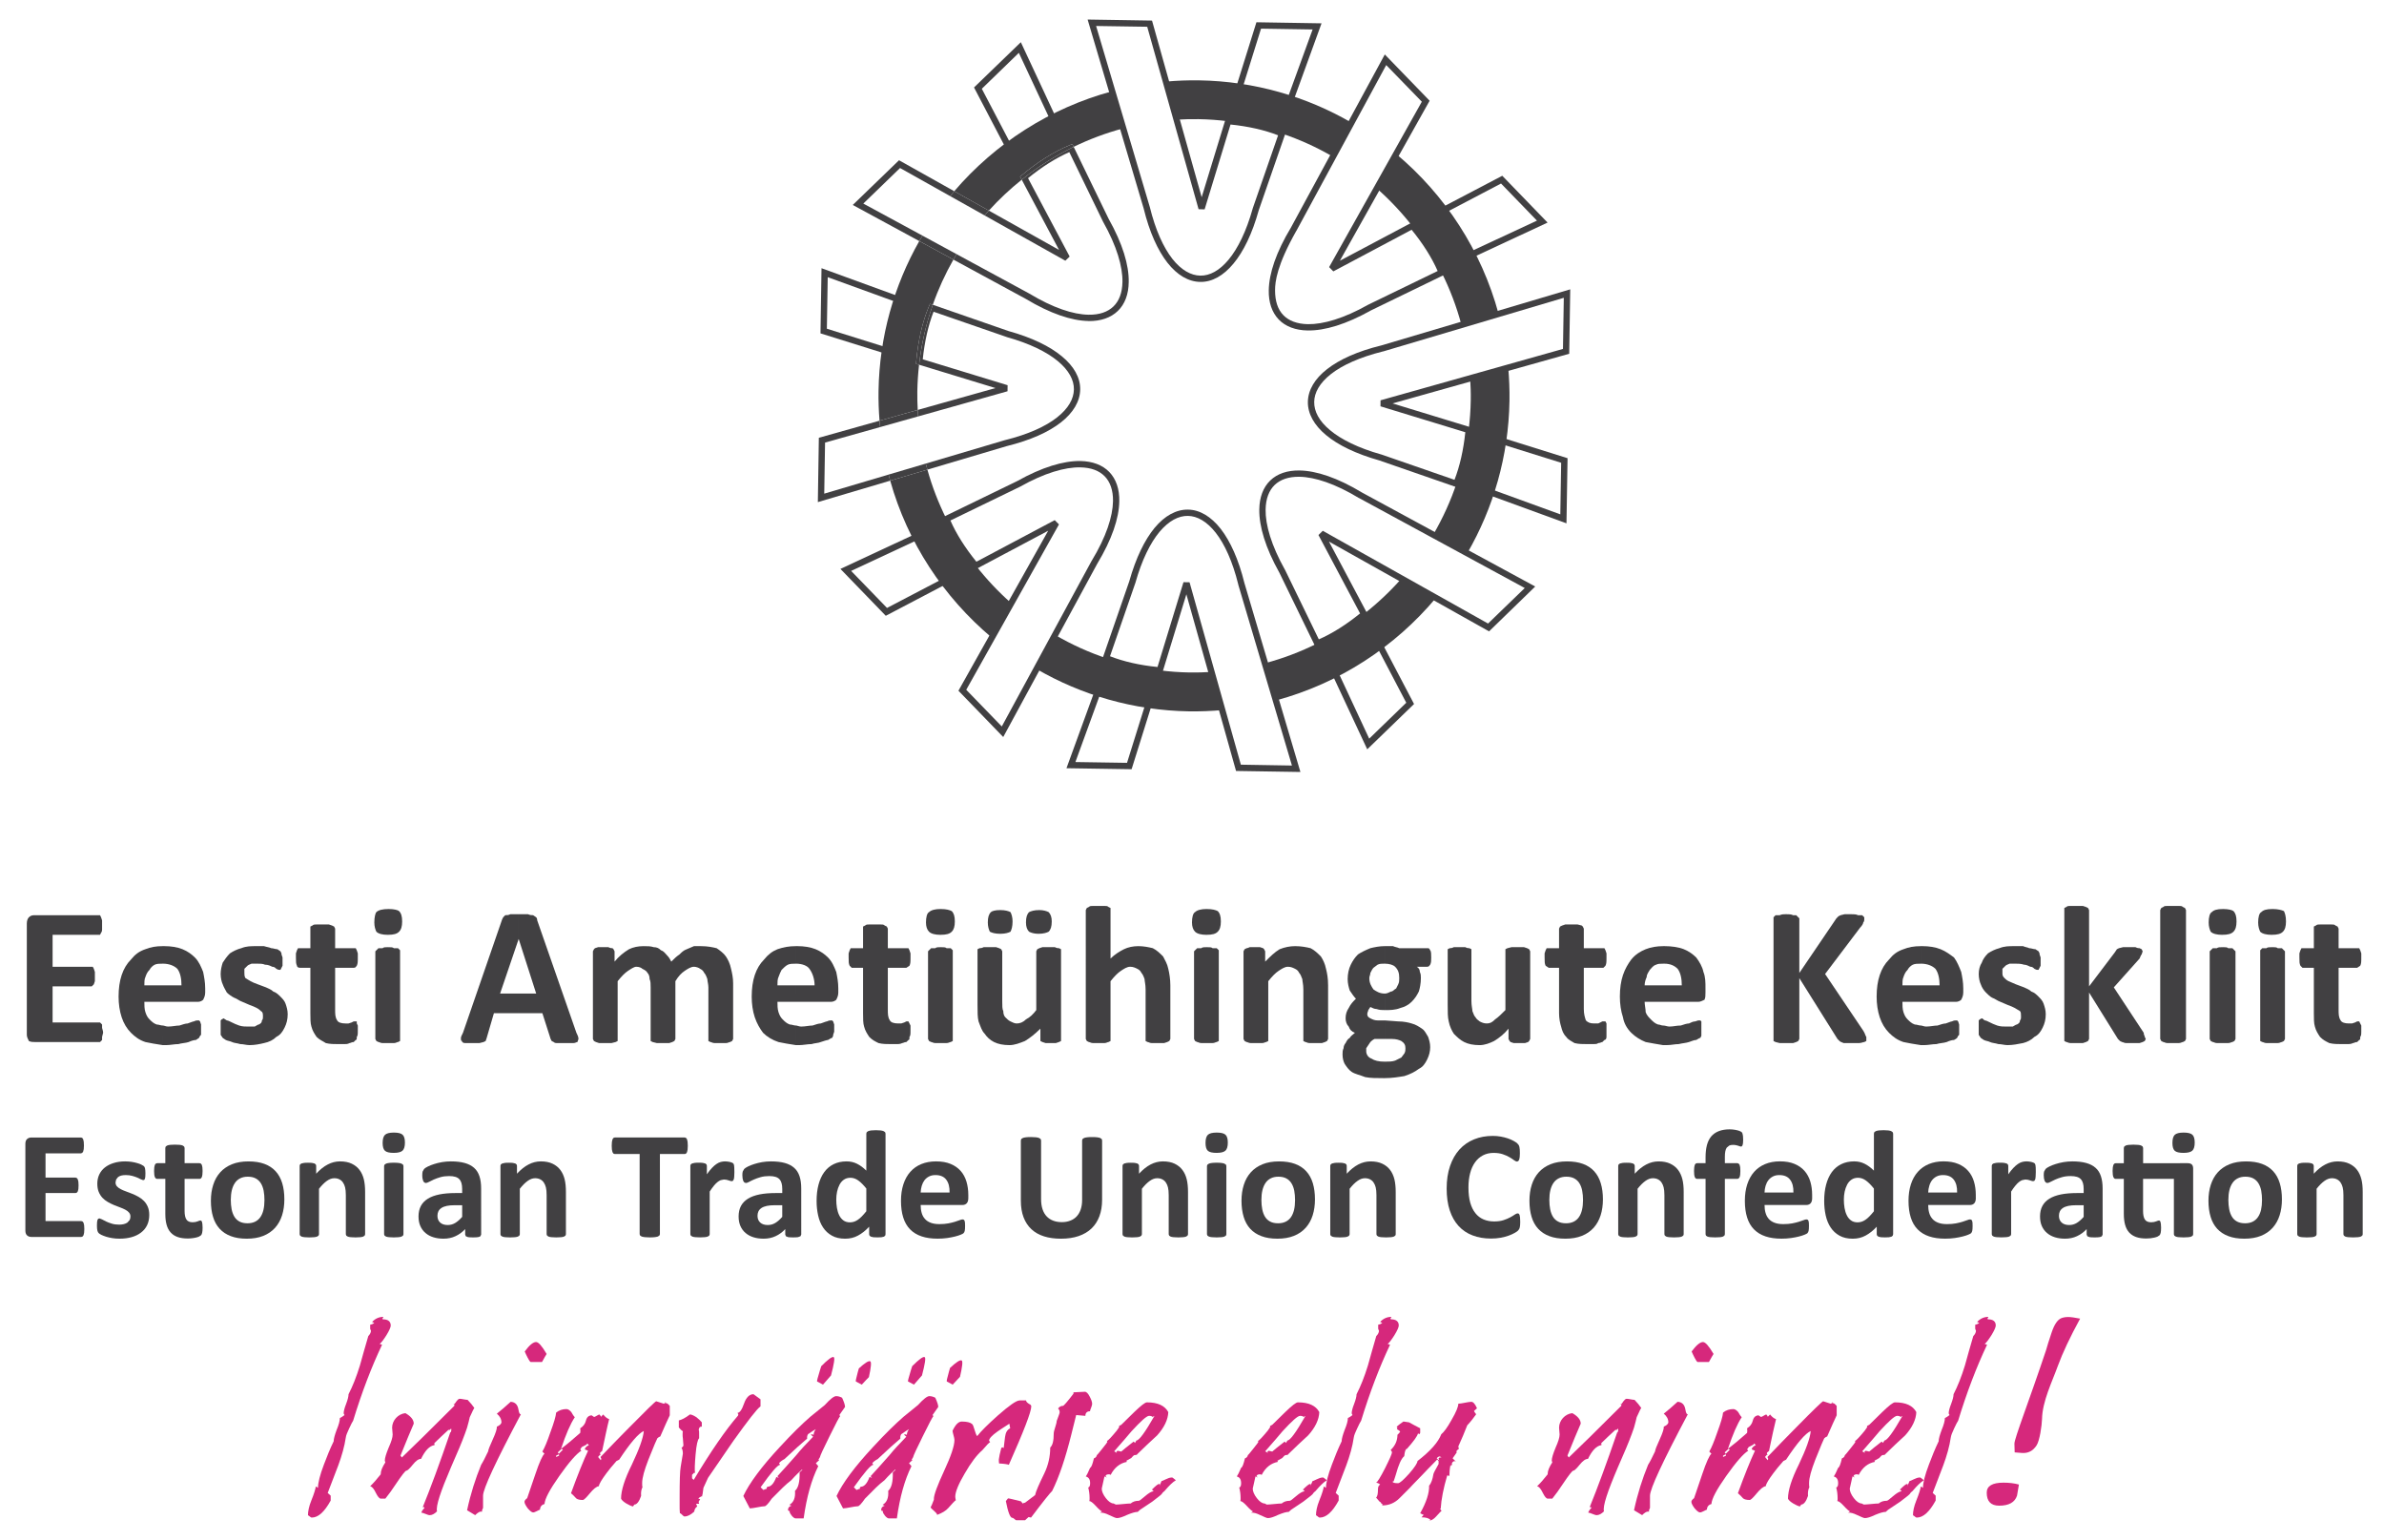 <?xml version="1.0" encoding="utf-8"?>
<!-- Generator: Adobe Illustrator 15.1.0, SVG Export Plug-In . SVG Version: 6.00 Build 0)  -->
<!DOCTYPE svg PUBLIC "-//W3C//DTD SVG 1.1//EN" "http://www.w3.org/Graphics/SVG/1.1/DTD/svg11.dtd">
<svg version="1.1" id="Layer_1" xmlns="http://www.w3.org/2000/svg" xmlns:xlink="http://www.w3.org/1999/xlink" x="0px" y="0px"
	 width="195px" height="126px" viewBox="0 0 195 126" enable-background="new 0 0 195 126" xml:space="preserve">
<path fill="#414042" d="M79.671,7.154L83.5,3.453l3.042,6.524l-3.649,2.689l-0.242,0.185L79.671,7.154z M82.741,12.464l0.228-0.122
	L82.741,12.464z M80.308,7.261l2.523,4.817l3.068-2.268l-2.562-5.487L80.308,7.261z"/>
<path fill="#414042" d="M67.113,27.269l0.083-5.33l6.767,2.465l-0.676,4.48l-0.042,0.301L67.113,27.269z M73.037,28.847l0.075-0.245
	L73.037,28.847z M67.634,26.889l5.19,1.625l0.57-3.775l-5.69-2.066L67.634,26.889z"/>
<path fill="#414042" d="M68.744,46.537l6.527-3.044l2.692,3.65l-0.204,0.154l0.204-0.154l0.179,0.242l-5.689,2.986L68.744,46.537z
	 M69.62,46.7l2.933,3.029l4.817-2.521l-2.264-3.068L69.62,46.7z"/>
<path fill="#414042" d="M87.232,62.839l2.464-6.766l4.483,0.68l-0.036,0.256l0.036-0.256l0.297,0.043l-1.916,6.125L87.232,62.839z
	 M87.963,62.334l4.222,0.065l1.619-5.184l-3.768-0.569L87.963,62.334z"/>
<path fill="#414042" d="M108.786,54.768l3.652-2.696l0.24-0.176l2.984,5.691l-3.828,3.707L108.786,54.768z M109.435,54.931
	l2.559,5.49l3.031-2.938l-2.525-4.816L109.435,54.931z"/>
<path fill="#414042" d="M121.37,40.341l0.67-4.482l0.053-0.297l6.125,1.918l-0.088,5.328L121.37,40.341z M121.938,40.005
	l5.688,2.068l0.07-4.218l-5.186-1.622L121.938,40.005z"/>
<path fill="#414042" d="M117.366,17.598l0.209-0.148l0.125,0.227l-0.125-0.227L117.366,17.598l-0.176-0.238l5.689-2.983l3.705,3.828
	l-6.521,3.041L117.366,17.598z M120.222,20.604l5.494-2.557l-2.939-3.035l-4.814,2.526L120.222,20.604z"/>
<path fill="#414042" d="M101.149,7.994l0.041-0.252l0.248,0.076l-0.248-0.076L101.149,7.994l-0.295-0.043l1.916-6.13l5.326,0.087
	l-2.455,6.765L101.149,7.994z M105.296,8.098l2.07-5.688l-4.219-0.067l-1.621,5.191L105.296,8.098z"/>
<path fill="#414042" d="M95.49,21.489c-0.788-1.01-1.467-2.488-1.945-4.443L88.962,1.6l5.268,0.084l4.061,14.448l1.927-6.3
	l0.064-0.2l0.206,0.022c1.655,0.149,3.214,0.496,4.474,1.03l0.225,0.095l-2.225,6.412c-0.537,1.928-1.25,3.386-2.07,4.372
	c-0.816,0.986-1.753,1.515-2.712,1.496C97.209,23.048,96.281,22.498,95.49,21.489 M94.041,16.906l0.003,0.007
	c0.467,1.909,1.122,3.326,1.848,4.258c0.736,0.931,1.525,1.363,2.292,1.375c0.762,0.013,1.557-0.399,2.314-1.312
	c0.751-0.908,1.446-2.305,1.97-4.184v-0.006l2.074-5.976c-1.107-0.434-2.457-0.737-3.891-0.882l-2.119,6.941l-0.494-0.014
	L93.837,2.189l-4.181-0.063L94.041,16.906z M100.44,10.163l0.025-0.253L100.44,10.163z"/>
<path fill="#414042" d="M82.411,32.005l0.006-0.496l-6.94-2.119c0.148-1.44,0.45-2.783,0.884-3.891l5.976,2.067l0.005,0.005
	c1.881,0.525,3.279,1.217,4.186,1.97c0.912,0.757,1.323,1.556,1.312,2.312c-0.011,0.768-0.446,1.554-1.373,2.287
	c-0.93,0.734-2.351,1.388-4.259,1.86L82.2,36.001l-6.476,1.919c0.041,0.166,0.087,0.332,0.133,0.496l6.477-1.921
	c1.955-0.482,3.436-1.152,4.45-1.947c1.009-0.791,1.556-1.721,1.571-2.686c0.017-0.963-0.511-1.902-1.497-2.714
	c-0.988-0.821-2.441-1.534-4.368-2.069l-6.19-2.148c-0.549,1.564-0.932,3.205-1.124,4.904l6.25,1.908l-6.361,1.789
	c0.009,0.178,0.02,0.355,0.033,0.531L82.411,32.005z"/>
<path fill="#414042" d="M67.419,40.38l0.067-4.178l4.503-1.266c-0.016-0.173-0.035-0.348-0.048-0.523l-4.963,1.397l-0.082,5.263
	l5.919-1.755c-0.046-0.165-0.09-0.331-0.133-0.498L67.419,40.38z"/>
<path fill="#414042" d="M76.072,24.852l-0.096,0.224c-0.531,1.259-0.882,2.82-1.031,4.468l-0.019,0.215l0.202,0.063l0.048,0.013
	c0.192-1.699,0.575-3.339,1.124-4.904L76.072,24.852z"/>
<path fill="#414042" d="M75.725,37.92l-3.043,0.9c0.043,0.167,0.087,0.333,0.134,0.498l3.042-0.902
	C75.812,38.252,75.766,38.086,75.725,37.92"/>
<path fill="#414042" d="M75.098,34.062c-0.013-0.176-0.023-0.353-0.032-0.53l-3.124,0.881c0.012,0.174,0.031,0.349,0.048,0.522
	L75.098,34.062z"/>
<path fill="#414042" d="M78.396,56.501l7.341-13.088l-5.818,3.092l-0.18,0.097l-0.137-0.158c-1.063-1.278-1.918-2.629-2.434-3.895
	l-0.091-0.222l6.113-2.969c2.039-1.144,3.787-1.665,5.176-1.648c0.991,0.02,1.808,0.318,2.369,0.898
	c0.558,0.577,0.836,1.399,0.818,2.394c-0.022,1.387-0.599,3.117-1.811,5.126l-7.682,14.16L78.396,56.501z M86.618,42.897
	l-7.584,13.526l2.908,3l7.352-13.553l0.004-0.004c1.186-1.953,1.719-3.618,1.741-4.87c0.012-0.9-0.231-1.572-0.676-2.031
	c-0.445-0.459-1.107-0.72-2.005-0.734c-1.25-0.025-2.935,0.461-4.921,1.581l-0.007,0.003l-5.69,2.761
	c0.476,1.09,1.218,2.26,2.125,3.373l6.407-3.402L86.618,42.897z M79.803,46.277l0.195-0.163L79.803,46.277z"/>
<path fill="#414042" d="M101.103,63.064L97.04,48.611l-1.928,6.3l-0.06,0.203l-0.208-0.019c-1.652-0.152-3.213-0.5-4.475-1.033
	l-0.222-0.094l2.222-6.419c0.546-1.934,1.259-3.383,2.078-4.378c0.819-0.982,1.764-1.502,2.727-1.486
	c0.962,0.012,1.885,0.566,2.678,1.577c0.782,1.012,1.457,2.489,1.938,4.438l4.578,15.446L101.103,63.064z M101.497,62.55l4.178,0.07
	l-4.387-14.783l0.002-0.007c-0.467-1.901-1.121-3.322-1.848-4.251c-0.731-0.93-1.516-1.368-2.275-1.379
	c-0.764-0.013-1.561,0.398-2.323,1.303c-0.754,0.909-1.451,2.305-1.98,4.194l-0.003,0.004l-2.068,5.979
	c1.102,0.43,2.451,0.742,3.886,0.879l2.124-6.937L97.3,47.63L101.497,62.55z M94.865,54.836l0.022-0.257L94.865,54.836z"/>
<path fill="#414042" d="M104.649,46.849c-1.141-2.036-1.664-3.791-1.645-5.176c0.014-0.995,0.318-1.81,0.895-2.369
	c0.578-0.559,1.406-0.837,2.398-0.82c1.387,0.023,3.117,0.6,5.123,1.812l14.154,7.68l-3.775,3.669L108.702,44.3l3.096,5.819
	l-0.229,0.116l0.229-0.116l0.1,0.179l-0.162,0.139c-1.281,1.058-2.625,1.912-3.895,2.433l-0.221,0.088L104.649,46.849z
	 M106.292,38.999c-0.898-0.014-1.568,0.229-2.033,0.672c-0.455,0.445-0.723,1.108-0.738,2.01c-0.021,1.248,0.465,2.931,1.582,4.927
	h0.004l2.766,5.69c1.09-0.472,2.256-1.213,3.375-2.121l-3.404-6.412l0.352-0.348l13.52,7.587l3.002-2.905l-13.549-7.357
	l-0.006,0.002c-1.949-1.182-3.615-1.723-4.867-1.745H106.292z"/>
<path fill="#414042" d="M112.839,37.668c-1.93-0.545-3.385-1.254-4.369-2.074c-0.984-0.814-1.506-1.759-1.492-2.72
	c0.016-0.97,0.562-1.898,1.574-2.682c1.014-0.791,2.492-1.462,4.445-1.939l15.441-4.586l-0.084,5.27l-14.449,4.062l6.305,1.926
	l-0.076,0.248l0.076-0.248l0.195,0.062l-0.023,0.211c-0.146,1.651-0.496,3.21-1.025,4.47l-0.094,0.227L112.839,37.668z
	 M113.134,28.747l-0.01-0.002c-1.902,0.475-3.326,1.122-4.256,1.852c-0.93,0.731-1.363,1.519-1.373,2.282
	c-0.012,0.764,0.393,1.565,1.307,2.317c0.904,0.756,2.303,1.453,4.191,1.983h0.006l5.971,2.069c0.434-1.11,0.736-2.454,0.885-3.892
	l-6.938-2.119l0.004-0.492l14.922-4.203l0.068-4.182L113.134,28.747z"/>
<path fill="#414042" d="M97.306,55.008c-0.826-0.013-1.64-0.074-2.44-0.175v0.003c-1.561-0.141-3.031-0.465-4.231-0.948
	c-1.524-0.5-2.975-1.158-4.339-1.955l-1.511,2.79c3.678,2.133,7.927,3.389,12.467,3.464c0.916,0.013,1.823-0.024,2.715-0.102
	l-0.878-3.123C98.499,54.997,97.907,55.019,97.306,55.008"/>
<path fill="#414042" d="M79.823,46.267l-0.021,0.011c-1.049-1.263-1.892-2.589-2.393-3.826l0.004-0.003
	c-0.641-1.282-1.166-2.629-1.556-4.033l-3.042,0.903c1.424,5.075,4.368,9.533,8.313,12.841l1.583-2.825
	C81.656,48.404,80.689,47.377,79.823,46.267"/>
<path fill="#414042" d="M110.544,10.03c-3.678-2.131-7.926-3.385-12.462-3.457c-0.917-0.014-1.821,0.021-2.716,0.102l0.876,3.114
	c0.591-0.036,1.188-0.052,1.788-0.042c0.823,0.013,1.635,0.073,2.434,0.173l0.003-0.01c1.632,0.147,3.169,0.493,4.401,1.008
	l-0.004,0.008c1.459,0.493,2.855,1.129,4.164,1.893L110.544,10.03z"/>
<path fill="#414042" d="M70.615,16.652l3.005-2.909l4.101,2.301c0.11-0.135,0.218-0.271,0.332-0.403l-4.518-2.533l-3.784,3.658
	l5.441,2.953c0.084-0.149,0.173-0.296,0.261-0.445L70.615,16.652z"/>
<path fill="#414042" d="M90.678,17.894l-2.856-5.883c-1.518,0.74-2.942,1.644-4.249,2.689l3.054,5.745l-5.743-3.218
	c-0.118,0.13-0.232,0.263-0.348,0.396l6.604,3.703l0.353-0.34l-3.405-6.412c1.114-0.909,2.284-1.651,3.376-2.129l2.761,5.693
	l0.002,0.004c1.12,1.988,1.606,3.672,1.584,4.92c-0.017,0.9-0.28,1.566-0.74,2.008c-0.458,0.44-1.13,0.689-2.029,0.674
	c-1.253-0.016-2.916-0.559-4.867-1.74L84.167,24l-5.922-3.211c-0.088,0.147-0.175,0.295-0.261,0.446l5.923,3.215
	c2.004,1.204,3.74,1.786,5.125,1.808l0.005,0.006c0.993,0.012,1.817-0.269,2.393-0.825c0.577-0.552,0.885-1.373,0.894-2.366
	C92.351,21.687,91.824,19.933,90.678,17.894"/>
<path fill="#414042" d="M83.572,14.699l-0.038-0.07l-0.098-0.184l0.162-0.132c1.276-1.066,2.621-1.92,3.893-2.436l0.22-0.095
	l0.11,0.229c1.289-0.625,2.644-1.135,4.052-1.509L90.97,7.464c-5.089,1.373-9.573,4.271-12.917,8.177l2.831,1.585
	C81.71,16.313,82.609,15.468,83.572,14.699"/>
<path fill="#414042" d="M71.86,31.967c-0.014,0.824,0.018,1.639,0.081,2.446l3.124-0.881c-0.025-0.502-0.041-1.005-0.032-1.517
	c0.012-0.735,0.061-1.462,0.142-2.18l-0.047-0.014l-0.202-0.062l0.019-0.215c0.149-1.648,0.5-3.209,1.031-4.469l0.096-0.223
	l0.227,0.079c0.452-1.289,1.019-2.526,1.684-3.695l-2.791-1.516C73.137,23.347,71.931,27.519,71.86,31.967"/>
<path fill="#414042" d="M75.453,19.274c-0.088,0.148-0.177,0.296-0.261,0.445l2.791,1.516c0.086-0.15,0.174-0.299,0.262-0.445
	L75.453,19.274z"/>
<path fill="#414042" d="M87.491,11.877c-1.271,0.517-2.617,1.37-3.893,2.437l-0.162,0.131l0.098,0.184l0.038,0.07
	c1.308-1.045,2.731-1.948,4.249-2.688l-0.11-0.229L87.491,11.877z"/>
<path fill="#414042" d="M80.536,17.622c0.115-0.133,0.229-0.266,0.348-0.396l-2.83-1.584c-0.115,0.131-0.223,0.267-0.332,0.402
	L80.536,17.622z"/>
<path fill="#414042" d="M100.466,9.91l-0.003,0.01c1.521,0.189,2.991,0.53,4.401,1.007l0.004-0.009
	C103.633,10.403,102.099,10.057,100.466,9.91"/>
<path fill="#414042" d="M120.3,32.739c-0.012,0.821-0.072,1.633-0.172,2.432l0.006,0.002c-0.15,1.576-0.48,3.06-0.965,4.271
	c-0.498,1.509-1.154,2.945-1.941,4.295l2.787,1.512c2.129-3.678,3.381-7.925,3.453-12.46c0.014-0.919-0.022-1.827-0.102-2.722
	l-3.115,0.877C120.288,31.538,120.312,32.135,120.3,32.739"/>
<path fill="#414042" d="M111.563,50.22l0.008,0.016c-1.256,1.048-2.592,1.888-3.824,2.396h-0.002
	c-1.357,0.678-2.789,1.223-4.281,1.621l0.904,3.041c5.178-1.398,9.725-4.372,13.086-8.385l-2.822-1.58
	C113.7,48.384,112.671,49.352,111.563,50.22"/>
<path fill="#414042" d="M114.2,12.591l-1.582,2.822c1.055,0.932,2.021,1.958,2.891,3.068l0.021-0.013
	c1.049,1.258,1.889,2.592,2.396,3.826l-0.006,0.004c0.678,1.354,1.223,2.787,1.619,4.277l3.039-0.9
	C121.181,20.499,118.208,15.95,114.2,12.591"/>
<path fill="#414042" d="M115.53,18.468l-0.021,0.013c0.924,1.184,1.732,2.463,2.412,3.817l0.006-0.004
	C117.419,21.06,116.579,19.726,115.53,18.468"/>
<path fill="#414042" d="M104.597,26.138c-0.557-0.579-0.838-1.405-0.818-2.397c0.025-1.386,0.605-3.123,1.814-5.127l7.677-14.16
	l3.667,3.787l-7.342,13.088l5.816-3.087l0.184-0.101l0.134,0.163c1.065,1.275,1.917,2.625,2.433,3.892l0.096,0.225l-6.113,2.967
	c-2.04,1.144-3.79,1.667-5.176,1.644l-0.008,0.001C105.972,27.017,105.149,26.711,104.597,26.138 M106.042,18.875l-0.008,0.007
	c-1.594,2.819-1.74,4.166-1.74,4.867c0,0.895,0.23,1.571,0.678,2.031c0.439,0.452,1.107,0.719,2.006,0.737
	c1.248,0.019,2.934-0.464,4.922-1.586l0.002-0.002l5.691-2.761c-0.475-1.091-1.217-2.258-2.129-3.374l-6.404,3.405l-0.344-0.35
	l7.582-13.529l-2.912-2.997L106.042,18.875z M115.333,18.632l0.197-0.164L115.333,18.632z"/>
<path fill-rule="evenodd" clip-rule="evenodd" fill="#414042" d="M8.435,84.479L8.35,84.816v0.254l-0.168,0.168H8.097H2.869
	c-0.168,0-0.338,0-0.506-0.084c-0.085-0.168-0.169-0.338-0.169-0.506v-9.109c0-0.252,0.084-0.422,0.169-0.506
	c0.168-0.17,0.338-0.17,0.506-0.17h5.143h0.17l0.085,0.17l0.083,0.254v0.422v0.335c0,0.168-0.083,0.254-0.083,0.254l-0.085,0.168
	h-0.17h-3.71v2.616h3.205h0.085l0.084,0.168l0.084,0.253v0.336v0.422l-0.084,0.254l-0.084,0.084l-0.085,0.084H4.302v2.953h3.795
	h0.085l0.168,0.168v0.254C8.35,84.141,8.435,84.309,8.435,84.479"/>
<path fill-rule="evenodd" clip-rule="evenodd" fill="#414042" d="M16.784,81.188c0,0.254-0.085,0.422-0.168,0.593
	c-0.085,0.084-0.253,0.168-0.423,0.168h-2.867v-1.351h1.518c0-0.505-0.083-1.011-0.336-1.349c-0.254-0.252-0.675-0.422-1.182-0.422
	v-1.435h0.084c0.591,0,1.098,0.084,1.519,0.252c0.421,0.17,0.759,0.424,1.011,0.676c0.338,0.339,0.506,0.761,0.676,1.183
	c0.083,0.42,0.168,0.843,0.168,1.349V81.188z M13.326,83.887c0.084,0,0.254,0.084,0.422,0.084c0.338,0,0.675-0.084,0.928-0.084
	c0.253-0.084,0.505-0.169,0.674-0.169c0.253-0.082,0.421-0.168,0.506-0.168c0.169-0.082,0.253-0.082,0.337-0.082h0.085l0.085,0.082
	l0.083,0.253v0.338v0.252v0.254l-0.083,0.084l-0.085,0.168l-0.253,0.17c-0.169,0-0.422,0.084-0.59,0.168
	c-0.254,0.087-0.591,0.087-0.844,0.169c-0.337,0-0.675,0.084-1.011,0.084h-0.254V83.887z M13.326,81.949h-1.519
	c0,0.254,0,0.592,0.085,0.842c0.084,0.254,0.168,0.422,0.338,0.592c0.168,0.168,0.337,0.336,0.59,0.421
	c0.168,0,0.337,0.084,0.506,0.084v1.603c-0.591-0.084-1.012-0.166-1.434-0.253c-0.505-0.168-0.842-0.422-1.18-0.758
	c-0.338-0.338-0.59-0.761-0.76-1.267c-0.168-0.506-0.253-1.096-0.253-1.687c0-0.674,0.085-1.266,0.253-1.771
	c0.17-0.506,0.422-0.928,0.76-1.266c0.338-0.421,0.675-0.675,1.18-0.845c0.422-0.168,0.843-0.252,1.434-0.252v1.435
	c-0.253,0-0.506,0-0.674,0.086c-0.17,0.084-0.338,0.252-0.422,0.42c-0.17,0.17-0.254,0.338-0.338,0.59
	c-0.085,0.17-0.085,0.423-0.085,0.675h1.519V81.949z"/>
<path fill-rule="evenodd" clip-rule="evenodd" fill="#414042" d="M23.531,82.96c0,0.422-0.084,0.758-0.253,1.098
	c-0.168,0.336-0.338,0.59-0.675,0.757c-0.253,0.254-0.591,0.422-1.011,0.508c-0.337,0.082-0.759,0.166-1.181,0.166
	c-0.254,0-0.507-0.084-0.759-0.084c-0.253-0.082-0.506-0.082-0.676-0.168c-0.167-0.084-0.337-0.084-0.505-0.168l-0.253-0.17
	l-0.169-0.251v-0.59v-0.34v-0.25l0.085-0.086l0.168-0.084c0,0,0.084,0.084,0.252,0.17c0.085,0,0.255,0.082,0.422,0.168
	c0.17,0.082,0.338,0.168,0.591,0.252s0.507,0.084,0.76,0.084h0.506c0.169-0.084,0.253-0.168,0.337-0.168
	c0.17-0.086,0.253-0.168,0.253-0.336c0.084-0.086,0.084-0.17,0.084-0.34c0-0.168,0-0.339-0.167-0.423
	c-0.085-0.084-0.17-0.166-0.338-0.252c-0.169-0.084-0.338-0.168-0.591-0.252c-0.169-0.086-0.422-0.17-0.591-0.254
	c-0.253-0.084-0.421-0.252-0.674-0.338c-0.17-0.084-0.423-0.252-0.592-0.421c-0.083-0.168-0.252-0.422-0.336-0.674
	c-0.084-0.168-0.169-0.508-0.169-0.844c0-0.339,0.085-0.675,0.169-0.929c0.168-0.254,0.336-0.506,0.591-0.76
	c0.252-0.168,0.59-0.337,0.927-0.421c0.421-0.168,0.759-0.168,1.266-0.168h0.59c0.252,0.084,0.42,0.084,0.59,0.168
	c0.168,0,0.337,0.084,0.505,0.084l0.253,0.169l0.085,0.168v0.086l0.085,0.252v0.254v0.422l-0.085,0.168l-0.085,0.168h-0.083
	c-0.085,0-0.085,0-0.254-0.084c-0.084-0.084-0.169-0.168-0.336-0.168c-0.17-0.084-0.338-0.168-0.591-0.168
	c-0.169-0.086-0.421-0.086-0.674-0.086H20.58c-0.169,0.086-0.253,0.086-0.338,0.17l-0.253,0.252v0.339c0,0.168,0,0.252,0.085,0.42
	c0.168,0.086,0.253,0.17,0.421,0.254c0.169,0.086,0.338,0.168,0.591,0.254c0.254,0.084,0.421,0.168,0.674,0.252
	c0.169,0.086,0.422,0.168,0.59,0.338c0.253,0.084,0.422,0.253,0.59,0.421c0.17,0.17,0.338,0.338,0.423,0.59
	C23.447,82.37,23.531,82.622,23.531,82.96"/>
<path fill-rule="evenodd" clip-rule="evenodd" fill="#414042" d="M29.267,84.31c0,0.254,0,0.422-0.084,0.506
	c0,0.17,0,0.254-0.085,0.254l-0.168,0.168c-0.169,0-0.253,0.086-0.338,0.086c-0.168,0.082-0.252,0.082-0.422,0.082h-0.506
	c-0.336,0-0.674,0-1.011-0.082c-0.253-0.17-0.506-0.254-0.759-0.508c-0.17-0.252-0.338-0.506-0.423-0.845
	c-0.084-0.254-0.084-0.674-0.084-1.096v-3.711h-0.843c-0.169,0-0.254-0.084-0.254-0.168c-0.084-0.169-0.084-0.337-0.084-0.675
	v-0.338l0.084-0.252l0.085-0.17h0.169h0.843v-1.603v-0.168l0.169-0.084c0.085-0.086,0.168-0.086,0.338-0.086h0.506h0.506
	l0.253,0.086l0.169,0.084l0.084,0.168v1.603h1.518h0.168l0.085,0.17l0.084,0.252v0.338c0,0.338,0,0.506-0.084,0.675
	c-0.085,0.084-0.085,0.168-0.253,0.168h-1.518v3.375c0,0.42,0,0.672,0.167,0.928c0.085,0.168,0.338,0.25,0.675,0.25h0.253
	l0.254-0.082l0.169-0.086h0.084h0.169v0.168l0.084,0.17V84.31z"/>
<path fill-rule="evenodd" clip-rule="evenodd" fill="#414042" d="M32.725,84.985v0.168l-0.169,0.084
	c-0.084,0-0.168,0.086-0.338,0.086h-0.505H31.29c-0.167,0-0.252-0.086-0.335-0.086l-0.169-0.084l-0.085-0.168v-7.17l0.085-0.084
	l0.169-0.17h0.335c0.085-0.084,0.254-0.084,0.423-0.084c0.252,0,0.422,0,0.505,0.084h0.338l0.169,0.17v0.084V84.985z M32.894,75.37
	c0,0.423-0.084,0.675-0.253,0.843c-0.169,0.17-0.423,0.254-0.928,0.254c-0.423,0-0.758-0.084-0.927-0.254
	c-0.085-0.168-0.168-0.42-0.168-0.759c0-0.422,0.083-0.76,0.168-0.844c0.169-0.168,0.504-0.254,1.011-0.254
	c0.421,0,0.759,0.086,0.844,0.17C32.81,74.694,32.894,74.948,32.894,75.37"/>
<path fill-rule="evenodd" clip-rule="evenodd" fill="#414042" d="M47.147,84.48c0.085,0.167,0.169,0.335,0.169,0.505l-0.084,0.252
	c-0.085,0-0.168,0.086-0.337,0.086h-0.591h-0.675c-0.168,0-0.253,0-0.338-0.086l-0.168-0.084l-0.085-0.168l-0.675-2.108h-1.938
	v-1.604h1.433l-1.433-4.468V74.78h0.759c0.169,0.082,0.337,0.082,0.422,0.082l0.252,0.17c0,0,0.085,0.084,0.085,0.254L47.147,84.48z
	 M42.425,82.876H40.4l-0.59,2.022l-0.085,0.254l-0.168,0.084l-0.338,0.086h-0.59h-0.59c-0.17,0-0.255-0.086-0.255-0.17
	c-0.083,0-0.083-0.084-0.083-0.254c0-0.084,0.083-0.252,0.168-0.419l3.205-9.28l0.085-0.168l0.168-0.17c0.17,0,0.253,0,0.422-0.082
	h0.676v2.024l-1.52,4.468h1.52V82.876z"/>
<path fill-rule="evenodd" clip-rule="evenodd" fill="#414042" d="M59.967,84.986l-0.084,0.168l-0.168,0.084
	c-0.084,0-0.169,0.084-0.338,0.084h-0.421h-0.507c-0.169,0-0.253-0.084-0.337-0.084l-0.169-0.084v-0.168v-4.22
	c0-0.252-0.084-0.506-0.084-0.674c-0.084-0.253-0.168-0.421-0.253-0.505c-0.084-0.17-0.169-0.254-0.337-0.338
	c-0.085-0.084-0.337-0.17-0.507-0.17c-0.253,0-0.506,0.17-0.759,0.338c-0.253,0.17-0.507,0.422-0.759,0.843v4.726l-0.085,0.168
	l-0.168,0.084l-0.253,0.084h-0.506h-0.506l-0.338-0.084l-0.168-0.084v-0.168v-4.22c0-0.252,0-0.506-0.084-0.674
	c0-0.253-0.085-0.421-0.169-0.505c-0.084-0.17-0.253-0.254-0.422-0.338c-0.084-0.084-0.253-0.17-0.506-0.17
	c-0.169,0-0.422,0.17-0.675,0.338c-0.252,0.17-0.506,0.422-0.843,0.843v4.726v0.168l-0.168,0.084l-0.338,0.084h-0.506h-0.507
	l-0.253-0.084l-0.168-0.084l-0.084-0.168v-7.171l0.084-0.17l0.084-0.084l0.254-0.084h0.421h0.422
	c0.168,0.084,0.253,0.084,0.338,0.084l0.083,0.084l0.085,0.17v0.845c0.337-0.422,0.76-0.761,1.18-1.015
	c0.337-0.168,0.76-0.252,1.182-0.252c0.337,0,0.59,0,0.843,0.084c0.253,0,0.422,0.084,0.59,0.254
	c0.253,0.084,0.338,0.252,0.506,0.423c0.169,0.168,0.253,0.336,0.337,0.506c0.253-0.252,0.422-0.422,0.675-0.59
	c0.169-0.171,0.338-0.339,0.59-0.425c0.17-0.084,0.423-0.168,0.591-0.252h0.59c0.507,0,0.928,0.084,1.265,0.168
	c0.254,0.17,0.591,0.422,0.76,0.677c0.169,0.252,0.338,0.59,0.421,1.012c0.085,0.338,0.169,0.759,0.169,1.179V84.986z"/>
<path fill-rule="evenodd" clip-rule="evenodd" fill="#414042" d="M68.569,81.188c0,0.254-0.084,0.424-0.168,0.593
	c-0.085,0.081-0.253,0.168-0.422,0.168h-2.867v-1.351h1.517c0-0.505-0.167-1.011-0.421-1.349c-0.169-0.252-0.59-0.422-1.096-0.422
	v-1.435h0.085c0.59,0,1.096,0.084,1.517,0.252c0.421,0.17,0.759,0.424,1.012,0.676c0.337,0.339,0.507,0.759,0.675,1.183
	c0.084,0.42,0.168,0.843,0.168,1.349V81.188z M65.112,83.887c0.085,0,0.253,0.084,0.421,0.084c0.338,0,0.675-0.084,0.929-0.084
	c0.252-0.084,0.505-0.169,0.673-0.169c0.253-0.082,0.423-0.168,0.507-0.168c0.168-0.082,0.252-0.082,0.337-0.082h0.084l0.085,0.082
	l0.085,0.253v0.338v0.254l-0.085,0.252v0.084l-0.085,0.168c-0.084,0-0.169,0.086-0.337,0.17c-0.084,0-0.338,0.084-0.591,0.168
	c-0.168,0.084-0.506,0.084-0.757,0.169c-0.339,0-0.675,0.084-1.013,0.084h-0.253V83.887z M65.112,81.949h-1.52
	c0,0.254,0,0.59,0.085,0.844c0.085,0.252,0.17,0.42,0.338,0.59c0.168,0.168,0.337,0.336,0.59,0.421c0.169,0,0.338,0.084,0.507,0.084
	v1.603c-0.59-0.084-1.013-0.169-1.435-0.253c-0.504-0.168-0.927-0.422-1.264-0.758c-0.253-0.338-0.506-0.761-0.675-1.267
	s-0.252-1.096-0.252-1.688c0-0.672,0.083-1.264,0.252-1.769c0.169-0.506,0.422-0.928,0.759-1.266
	c0.338-0.421,0.676-0.675,1.095-0.845c0.507-0.168,0.93-0.252,1.52-0.252v1.435c-0.254,0-0.507,0-0.675,0.086
	c-0.169,0.084-0.338,0.252-0.506,0.42c-0.084,0.17-0.169,0.338-0.254,0.59c-0.085,0.17-0.085,0.423-0.085,0.675h1.52V81.949z"/>
<path fill-rule="evenodd" clip-rule="evenodd" fill="#414042" d="M74.475,84.307c0,0.257,0,0.425-0.085,0.509
	c0,0.17,0,0.254-0.084,0.254l-0.17,0.168c-0.168,0-0.251,0.084-0.336,0.084c-0.17,0.084-0.339,0.084-0.423,0.084h-0.506
	c-0.336,0-0.673,0-1.011-0.084c-0.337-0.168-0.506-0.252-0.76-0.506c-0.168-0.252-0.336-0.509-0.421-0.845
	c-0.085-0.254-0.085-0.674-0.085-1.096v-3.711h-0.928l-0.168-0.168c-0.084-0.169-0.084-0.337-0.084-0.675v-0.338l0.084-0.252
	l0.084-0.17h0.168h0.844v-1.603v-0.17l0.17-0.082c0.083-0.086,0.168-0.086,0.336-0.086h0.506h0.424c0.168,0,0.251,0,0.336,0.086
	l0.169,0.082l0.085,0.17v1.603h1.516h0.17l0.084,0.17l0.085,0.252v0.338c0,0.338,0,0.506-0.085,0.675l-0.254,0.168H72.62v3.373
	c0,0.422,0,0.674,0.167,0.93c0.084,0.168,0.337,0.25,0.674,0.25h0.254l0.253-0.082l0.168-0.086h0.085h0.085l0.084,0.168l0.085,0.17
	V84.307z"/>
<path fill-rule="evenodd" clip-rule="evenodd" fill="#414042" d="M77.932,84.985v0.168l-0.168,0.084
	c-0.085,0-0.169,0.084-0.338,0.084h-0.506h-0.422c-0.168,0-0.252-0.084-0.336-0.084l-0.17-0.084l-0.083-0.168v-7.17l0.083-0.084
	l0.17-0.17h0.336c0.084-0.084,0.253-0.084,0.422-0.084c0.252,0,0.421,0,0.506,0.084h0.338l0.168,0.17v0.084V84.985z M78.101,75.37
	c0,0.421-0.084,0.675-0.254,0.843c-0.168,0.17-0.421,0.254-0.927,0.254c-0.422,0-0.758-0.084-0.928-0.254
	c-0.168-0.168-0.251-0.422-0.251-0.759c0-0.422,0.083-0.76,0.251-0.844c0.17-0.168,0.506-0.254,0.928-0.254
	c0.506,0,0.759,0.086,0.927,0.17C78.017,74.694,78.101,74.948,78.101,75.37"/>
<path fill-rule="evenodd" clip-rule="evenodd" fill="#414042" d="M86.788,84.985v0.168l-0.169,0.084l-0.253,0.084h-0.423h-0.42
	l-0.255-0.084L85.1,85.153v-0.168v-0.844c-0.422,0.422-0.843,0.758-1.264,1.012c-0.423,0.168-0.844,0.336-1.265,0.336
	c-0.507,0-0.929-0.084-1.265-0.252c-0.339-0.168-0.591-0.422-0.759-0.674c-0.254-0.255-0.338-0.591-0.506-1.013
	c-0.084-0.338-0.084-0.758-0.084-1.349v-4.387v-0.17l0.167-0.084c0.085,0,0.169,0,0.338-0.084h0.505h0.507l0.253,0.084l0.169,0.084
	l0.083,0.17v4.047c0,0.424,0,0.677,0.085,0.845c0,0.254,0.084,0.422,0.169,0.506c0.169,0.17,0.254,0.256,0.421,0.338
	c0.169,0.086,0.338,0.168,0.507,0.168c0.252,0,0.506-0.082,0.759-0.336c0.337-0.17,0.59-0.422,0.843-0.76v-4.808l0.084-0.17
	l0.17-0.084l0.251-0.084h0.507h0.507c0.168,0.084,0.252,0.084,0.337,0.084l0.169,0.084v0.17V84.985z M82.823,75.37
	c0,0.421-0.083,0.675-0.169,0.843c-0.167,0.086-0.421,0.17-0.843,0.17c-0.422,0-0.675-0.084-0.844-0.17
	c-0.085-0.168-0.168-0.422-0.168-0.759c0-0.422,0.083-0.674,0.253-0.844c0.084-0.084,0.337-0.168,0.759-0.168
	c0.422,0,0.676,0.084,0.843,0.168C82.74,74.78,82.823,75.032,82.823,75.37 M86.028,75.37c0,0.421-0.085,0.675-0.253,0.843
	c-0.168,0.086-0.422,0.17-0.843,0.17c-0.338,0-0.591-0.084-0.759-0.17c-0.169-0.168-0.253-0.422-0.253-0.759
	c0-0.422,0.084-0.674,0.253-0.844c0.168-0.084,0.421-0.168,0.844-0.168c0.336,0,0.59,0.084,0.758,0.168
	C85.943,74.78,86.028,75.032,86.028,75.37"/>
<path fill-rule="evenodd" clip-rule="evenodd" fill="#414042" d="M95.729,84.986l-0.085,0.168l-0.169,0.084l-0.254,0.084h-0.505
	h-0.506c-0.169,0-0.253-0.084-0.337-0.084l-0.168-0.084v-0.168v-4.052c0-0.42-0.084-0.674-0.084-0.842
	c-0.085-0.253-0.17-0.421-0.254-0.505c-0.084-0.17-0.169-0.254-0.337-0.338c-0.169-0.084-0.339-0.17-0.59-0.17
	c-0.255,0-0.507,0.17-0.76,0.338c-0.254,0.17-0.506,0.422-0.844,0.843v4.726v0.168l-0.169,0.084c-0.083,0-0.167,0.084-0.336,0.084
	h-0.506h-0.423c-0.168,0-0.252-0.084-0.337-0.084l-0.168-0.084l-0.085-0.168V74.443l0.085-0.171l0.168-0.084
	c0.085-0.084,0.169-0.084,0.337-0.084h0.423h0.506c0.169,0,0.253,0,0.336,0.084l0.169,0.084v0.171v3.965
	c0.338-0.338,0.759-0.593,1.097-0.763c0.338-0.168,0.758-0.252,1.182-0.252c0.421,0,0.842,0.084,1.18,0.168
	c0.336,0.17,0.59,0.422,0.843,0.677c0.168,0.336,0.337,0.59,0.423,1.012c0.083,0.338,0.168,0.843,0.168,1.349V84.986z"/>
<path fill-rule="evenodd" clip-rule="evenodd" fill="#414042" d="M99.691,84.985v0.168l-0.171,0.084
	c-0.083,0-0.167,0.084-0.335,0.084H98.68h-0.422c-0.168,0-0.251-0.084-0.336-0.084l-0.17-0.084l-0.084-0.168v-7.17l0.084-0.084
	l0.17-0.17h0.336c0.083-0.084,0.253-0.084,0.422-0.084c0.252,0,0.421,0,0.506,0.084h0.335l0.171,0.17v0.084V84.985z M99.861,75.37
	c0,0.421-0.086,0.675-0.256,0.843c-0.168,0.17-0.42,0.254-0.926,0.254c-0.422,0-0.758-0.084-0.928-0.254
	c-0.167-0.168-0.252-0.422-0.252-0.759c0-0.422,0.085-0.76,0.252-0.844c0.17-0.168,0.506-0.254,0.928-0.254
	c0.506,0,0.758,0.086,0.926,0.17C99.775,74.694,99.861,74.948,99.861,75.37"/>
<path fill-rule="evenodd" clip-rule="evenodd" fill="#414042" d="M108.632,84.986l-0.084,0.168l-0.17,0.084l-0.252,0.084h-0.508
	h-0.507c-0.167,0-0.251-0.084-0.335-0.084l-0.168-0.084v-0.168v-4.052c0-0.42-0.084-0.674-0.084-0.842
	c-0.086-0.253-0.17-0.421-0.254-0.505c-0.084-0.17-0.168-0.254-0.336-0.338c-0.172-0.084-0.338-0.17-0.592-0.17
	s-0.506,0.17-0.76,0.338c-0.254,0.17-0.506,0.422-0.844,0.843v4.726v0.168l-0.169,0.084c-0.084,0-0.168,0.084-0.337,0.084h-0.506
	h-0.42c-0.17,0-0.254-0.084-0.338-0.084l-0.168-0.084l-0.086-0.168v-7.171l0.086-0.17l0.168-0.084c0,0,0.084,0,0.252-0.084h0.422
	h0.422l0.252,0.084l0.085,0.084l0.084,0.17v0.845c0.421-0.422,0.761-0.761,1.181-1.015c0.422-0.168,0.846-0.252,1.268-0.252
	c0.504,0,0.926,0.084,1.264,0.168c0.338,0.17,0.59,0.422,0.844,0.677c0.168,0.252,0.336,0.59,0.42,1.012
	c0.086,0.338,0.17,0.759,0.17,1.349V84.986z"/>
<path fill-rule="evenodd" clip-rule="evenodd" fill="#414042" d="M117.067,78.321c0,0.252,0,0.422-0.086,0.592
	c-0.084,0.085-0.084,0.166-0.252,0.166h-0.844c0.168,0.087,0.252,0.255,0.252,0.425c0.084,0.168,0.084,0.336,0.084,0.506
	c0,0.42-0.084,0.843-0.168,1.095c-0.168,0.338-0.338,0.592-0.592,0.844c-0.252,0.254-0.588,0.422-0.926,0.506
	c-0.422,0.169-0.844,0.169-1.266,0.169v-1.351c0.17,0,0.338-0.084,0.506-0.168c0.17,0,0.254-0.17,0.424-0.252l0.168-0.337
	c0.084-0.168,0.084-0.338,0.084-0.506c0-0.422-0.084-0.676-0.338-0.931c-0.168-0.166-0.506-0.252-0.844-0.252v-1.434h0.676
	c0.168,0.084,0.338,0.084,0.506,0.168h2.277c0.168,0,0.168,0,0.252,0.17C117.067,77.815,117.067,78.069,117.067,78.321
	 M113.271,83.468l1.098,0.082c0.422,0,0.842,0.086,1.094,0.168c0.338,0.086,0.592,0.254,0.844,0.424
	c0.254,0.166,0.34,0.421,0.508,0.673c0.084,0.254,0.168,0.506,0.168,0.844c0,0.336-0.084,0.675-0.252,1.013
	c-0.17,0.338-0.338,0.592-0.676,0.76c-0.338,0.252-0.674,0.421-1.18,0.589c-0.506,0.084-1.014,0.168-1.604,0.168v-1.347
	c0.338,0,0.59,0,0.844-0.086c0.17-0.084,0.338-0.168,0.506-0.252l0.254-0.338c0.083-0.171,0.083-0.253,0.083-0.423
	c0-0.254-0.083-0.422-0.337-0.59c-0.168-0.084-0.42-0.168-0.76-0.168h-0.59V83.468z M113.271,82.623c-0.252,0-0.422,0-0.676-0.085
	c-0.168,0-0.336-0.084-0.506-0.168l-0.168,0.253c0,0.084-0.084,0.17-0.084,0.338s0.084,0.252,0.252,0.338
	c0.17,0.084,0.338,0.17,0.59,0.17h0.592v1.517h-0.844c-0.168,0.084-0.252,0.168-0.338,0.252l-0.168,0.252l-0.17,0.254v0.252
	c0,0.257,0.17,0.509,0.424,0.593c0.252,0.168,0.59,0.254,1.096,0.254v1.347h-0.086c-0.59,0-1.096,0-1.516-0.084
	c-0.422-0.168-0.844-0.252-1.098-0.421c-0.252-0.168-0.422-0.42-0.59-0.674c-0.084-0.168-0.168-0.422-0.168-0.758
	c0-0.17,0-0.339,0.084-0.509c0-0.168,0.084-0.338,0.168-0.422c0.084-0.168,0.168-0.336,0.338-0.422
	c0.084-0.168,0.252-0.252,0.422-0.42c-0.254-0.084-0.422-0.253-0.506-0.507c-0.17-0.168-0.254-0.422-0.254-0.674
	c0-0.338,0.084-0.592,0.254-0.845c0.168-0.338,0.336-0.506,0.59-0.758c-0.17-0.172-0.338-0.424-0.506-0.676
	c-0.084-0.253-0.17-0.591-0.17-0.927c0-0.422,0.086-0.844,0.254-1.181c0.168-0.34,0.338-0.592,0.592-0.844
	c0.252-0.17,0.59-0.338,1.01-0.508c0.338-0.084,0.76-0.168,1.182-0.168v1.434c-0.252,0-0.422,0-0.592,0.086l-0.336,0.253
	c-0.084,0.084-0.168,0.252-0.254,0.422c0,0.168-0.084,0.252-0.084,0.422c0,0.42,0.17,0.674,0.338,0.925
	c0.252,0.17,0.506,0.338,0.928,0.338V82.623z"/>
<path fill-rule="evenodd" clip-rule="evenodd" fill="#414042" d="M125.163,84.986l-0.086,0.168l-0.084,0.084l-0.252,0.084h-0.422
	h-0.506l-0.254-0.084l-0.084-0.084l-0.084-0.168v-0.845c-0.338,0.422-0.758,0.758-1.18,1.013c-0.34,0.168-0.76,0.336-1.182,0.336
	c-0.506,0-0.93-0.084-1.264-0.252c-0.34-0.168-0.592-0.423-0.846-0.675c-0.168-0.256-0.336-0.592-0.42-1.014
	c-0.084-0.337-0.084-0.757-0.084-1.347v-4.388v-0.17l0.168-0.084c0.084,0,0.168,0,0.336-0.084h0.422h0.508
	c0.166,0.084,0.25,0.084,0.336,0.084l0.17,0.084v0.17v4.048c0,0.424,0.082,0.676,0.082,0.844c0.086,0.254,0.168,0.422,0.254,0.506
	c0.084,0.169,0.254,0.255,0.338,0.337c0.168,0.086,0.336,0.168,0.59,0.168c0.252,0,0.424-0.082,0.676-0.336
	c0.252-0.169,0.506-0.421,0.842-0.759v-4.808v-0.17l0.17-0.084l0.336-0.084h0.506h0.506l0.254,0.084l0.168,0.084l0.086,0.17V84.986z
	"/>
<path fill-rule="evenodd" clip-rule="evenodd" fill="#414042" d="M131.403,84.307v0.509c0,0.17-0.084,0.254-0.168,0.254
	l-0.168,0.168c-0.086,0-0.17,0.084-0.338,0.084c-0.086,0.084-0.254,0.084-0.422,0.084h-0.422c-0.422,0-0.76,0-1.096-0.084
	c-0.254-0.168-0.506-0.252-0.678-0.506c-0.252-0.252-0.334-0.509-0.42-0.845c-0.084-0.254-0.168-0.674-0.168-1.096v-3.711h-0.844
	l-0.254-0.168c-0.084-0.169-0.084-0.337-0.084-0.675v-0.338l0.084-0.252l0.084-0.17h0.17h0.844v-1.603l0.084-0.17l0.17-0.082
	l0.25-0.086h0.508h0.508l0.338,0.086l0.082,0.082l0.085,0.17v1.603h1.601h0.086l0.084,0.17l0.084,0.252v0.338
	c0,0.338,0,0.506-0.084,0.675l-0.17,0.168h-1.601v3.373c0,0.422,0.084,0.674,0.167,0.93c0.17,0.168,0.338,0.25,0.676,0.25h0.338
	l0.168-0.082l0.17-0.086h0.168h0.084l0.084,0.168v0.17V84.307z"/>
<path fill-rule="evenodd" clip-rule="evenodd" fill="#414042" d="M139.499,81.188c0,0.254,0,0.424-0.082,0.593
	c-0.17,0.081-0.338,0.168-0.506,0.168h-2.869v-1.351h1.52c0-0.505-0.084-1.011-0.338-1.349c-0.252-0.252-0.59-0.422-1.098-0.422
	h-0.084v-1.435h0.084c0.592,0,1.184,0.084,1.603,0.252c0.423,0.17,0.759,0.424,1.013,0.676c0.254,0.339,0.506,0.759,0.59,1.183
	c0.168,0.42,0.168,0.843,0.168,1.349V81.188z M136.042,83.887c0.168,0,0.338,0.084,0.506,0.084c0.338,0,0.592-0.084,0.93-0.084
	c0.251-0.084,0.504-0.169,0.674-0.169c0.17-0.082,0.336-0.168,0.504-0.168l0.256-0.082h0.168l0.084,0.082v0.253v0.338v0.254v0.252
	v0.084l-0.084,0.168c-0.084,0-0.168,0.086-0.338,0.17c-0.17,0-0.338,0.084-0.59,0.168c-0.254,0.084-0.506,0.084-0.842,0.169
	c-0.338,0-0.592,0.084-1.014,0.084h-0.254V83.887z M136.042,81.949h-1.518c0,0.254,0.084,0.59,0.084,0.844
	c0.084,0.252,0.254,0.42,0.422,0.59c0.168,0.168,0.338,0.336,0.59,0.421c0.168,0,0.254,0.084,0.422,0.084v1.603
	c-0.506-0.084-1.012-0.169-1.434-0.253c-0.42-0.168-0.844-0.422-1.18-0.758c-0.338-0.338-0.59-0.761-0.676-1.267
	c-0.17-0.506-0.254-1.096-0.254-1.688c0-0.672,0.084-1.264,0.254-1.769c0.17-0.506,0.422-0.928,0.676-1.266
	c0.336-0.421,0.76-0.675,1.18-0.845c0.422-0.168,0.928-0.252,1.434-0.252v1.435c-0.254,0-0.422,0-0.59,0.086
	c-0.254,0.084-0.338,0.252-0.506,0.42c-0.084,0.17-0.254,0.338-0.254,0.59c-0.084,0.17-0.168,0.423-0.168,0.675h1.518V81.949z"/>
<path fill-rule="evenodd" clip-rule="evenodd" fill="#414042" d="M152.657,84.986v0.168l-0.168,0.084
	c-0.084,0-0.254,0.084-0.422,0.084h-0.506h-0.759c-0.167-0.084-0.253-0.084-0.337-0.168l-0.168-0.168l-3.121-4.978v4.978
	l-0.086,0.168l-0.168,0.084l-0.254,0.084h-0.59h-0.506l-0.338-0.084l-0.168-0.084v-0.168v-9.869v-0.084l0.168-0.17h0.338
	c0.168-0.082,0.338-0.082,0.506-0.082c0.254,0,0.422,0,0.59,0.082h0.254l0.168,0.17l0.086,0.084v4.471l3.035-4.471l0.168-0.168
	l0.17-0.086l0.336-0.082h0.508c0.252,0,0.42,0,0.59,0.082h0.336l0.17,0.17v0.084c0,0.17,0,0.254-0.084,0.338
	c0,0.084-0.086,0.254-0.254,0.422l-2.867,3.795l3.121,4.636c0.17,0.256,0.17,0.424,0.252,0.508V84.986z"/>
<path fill-rule="evenodd" clip-rule="evenodd" fill="#414042" d="M160.585,81.188c0,0.254-0.084,0.424-0.168,0.593
	c-0.084,0.081-0.252,0.168-0.422,0.168h-2.867v-1.351h1.52c0-0.505-0.086-1.011-0.338-1.349c-0.254-0.252-0.676-0.422-1.182-0.422
	v-1.435h0.084c0.59,0,1.098,0.084,1.518,0.252c0.424,0.17,0.76,0.424,1.098,0.676c0.254,0.339,0.422,0.759,0.59,1.183
	c0.084,0.42,0.168,0.843,0.168,1.349V81.188z M157.128,83.887c0.084,0,0.254,0.084,0.424,0.084c0.334,0,0.674-0.084,0.926-0.084
	c0.252-0.084,0.505-0.169,0.676-0.169c0.252-0.082,0.42-0.168,0.504-0.168c0.17-0.082,0.254-0.082,0.338-0.082h0.086l0.084,0.082
	l0.084,0.253v0.338v0.254v0.252l-0.084,0.084l-0.084,0.168c0,0-0.086,0.086-0.254,0.17c-0.17,0-0.422,0.084-0.592,0.168
	c-0.253,0.084-0.588,0.084-0.842,0.169c-0.338,0-0.674,0.084-1.012,0.084h-0.254V83.887z M157.128,81.949h-1.518
	c0,0.254,0,0.59,0.084,0.844c0.084,0.252,0.168,0.42,0.336,0.59c0.17,0.168,0.34,0.336,0.59,0.421c0.17,0,0.34,0.084,0.508,0.084
	v1.603c-0.59-0.084-1.014-0.169-1.434-0.253c-0.506-0.168-0.844-0.422-1.182-0.758c-0.336-0.338-0.59-0.761-0.758-1.267
	c-0.17-0.506-0.254-1.096-0.254-1.688c0-0.672,0.084-1.264,0.254-1.769c0.168-0.506,0.422-0.928,0.758-1.266
	c0.338-0.421,0.676-0.675,1.182-0.845c0.42-0.168,0.844-0.252,1.434-0.252v1.435c-0.254,0-0.508,0-0.676,0.086
	c-0.168,0.084-0.338,0.252-0.422,0.42c-0.168,0.17-0.252,0.338-0.336,0.59c-0.084,0.17-0.084,0.423-0.084,0.675h1.518V81.949z"/>
<path fill-rule="evenodd" clip-rule="evenodd" fill="#414042" d="M167.333,82.96c0,0.422-0.086,0.758-0.252,1.098
	c-0.168,0.338-0.338,0.59-0.676,0.757c-0.254,0.254-0.59,0.422-0.928,0.506c-0.422,0.084-0.842,0.168-1.264,0.168
	c-0.254,0-0.506-0.084-0.76-0.084c-0.254-0.084-0.506-0.084-0.676-0.168c-0.168-0.084-0.336-0.084-0.506-0.168l-0.252-0.17
	l-0.168-0.251v-0.59v-0.34v-0.25l0.084-0.086l0.167-0.084c0.085,0,0.085,0.084,0.253,0.17c0.086,0,0.254,0.082,0.422,0.168
	c0.17,0.082,0.338,0.168,0.59,0.252c0.254,0.084,0.508,0.084,0.762,0.084h0.506c0.168-0.084,0.252-0.168,0.336-0.168
	c0.168-0.086,0.254-0.168,0.254-0.336c0.084-0.086,0.084-0.17,0.084-0.34c0-0.168,0-0.337-0.084-0.423
	c-0.17-0.084-0.254-0.168-0.422-0.252s-0.338-0.168-0.59-0.252c-0.17-0.086-0.424-0.17-0.592-0.254
	c-0.254-0.086-0.422-0.252-0.674-0.336c-0.17-0.088-0.338-0.256-0.506-0.423c-0.17-0.168-0.339-0.422-0.422-0.674
	c-0.084-0.168-0.168-0.506-0.168-0.844c0-0.339,0.084-0.675,0.251-0.929c0.085-0.254,0.253-0.506,0.507-0.76
	c0.252-0.168,0.59-0.337,0.928-0.421c0.422-0.168,0.76-0.168,1.266-0.168h0.674c0.168,0.084,0.338,0.084,0.506,0.168
	c0.168,0,0.338,0.084,0.506,0.084l0.254,0.169l0.084,0.168v0.086l0.086,0.252v0.252v0.424l-0.086,0.168l-0.084,0.168h-0.086
	c-0.084,0-0.084,0-0.252-0.084c-0.084-0.084-0.168-0.17-0.338-0.17c-0.168-0.082-0.336-0.166-0.506-0.166
	c-0.252-0.086-0.506-0.086-0.758-0.086h-0.422c-0.168,0.086-0.252,0.086-0.338,0.17l-0.254,0.252v0.339c0,0.168,0,0.252,0.17,0.422
	c0.084,0.084,0.17,0.168,0.338,0.252c0.168,0.086,0.422,0.168,0.59,0.254c0.252,0.084,0.422,0.168,0.674,0.252
	c0.17,0.086,0.422,0.168,0.59,0.338c0.254,0.084,0.422,0.251,0.592,0.419c0.17,0.172,0.338,0.338,0.42,0.592
	C167.247,82.37,167.333,82.622,167.333,82.96"/>
<path fill-rule="evenodd" clip-rule="evenodd" fill="#414042" d="M175.513,84.986l-0.082,0.168l-0.17,0.084l-0.254,0.084h-0.59
	h-0.506c-0.168,0-0.252-0.084-0.336-0.084l-0.17-0.084l-0.168-0.168l-2.361-3.798v3.798l-0.084,0.168l-0.17,0.084l-0.252,0.084
	h-0.506h-0.506c-0.168,0-0.254-0.084-0.338-0.084l-0.168-0.084v-0.168V74.443v-0.171l0.168-0.084
	c0.084-0.084,0.17-0.084,0.338-0.084h0.506h0.506l0.252,0.084l0.17,0.084l0.084,0.171v6.239l2.109-2.783l0.168-0.254l0.168-0.084
	l0.338-0.084h0.506h0.506c0.168,0.084,0.252,0.084,0.336,0.084l0.17,0.084l0.084,0.17l-0.084,0.255
	c-0.084,0.084-0.084,0.168-0.17,0.338l-2.107,2.358l2.445,3.713c0,0.168,0.086,0.252,0.086,0.336L175.513,84.986z"/>
<path fill-rule="evenodd" clip-rule="evenodd" fill="#414042" d="M178.804,84.986l-0.084,0.168l-0.17,0.084
	c-0.084,0-0.168,0.084-0.336,0.084h-0.508h-0.42c-0.17,0-0.254-0.084-0.338-0.084l-0.168-0.084l-0.084-0.168V74.443l0.084-0.171
	l0.168-0.084c0.084-0.084,0.168-0.084,0.338-0.084h0.42h0.508c0.168,0,0.252,0,0.336,0.084l0.17,0.084l0.084,0.171V84.986z"/>
<path fill-rule="evenodd" clip-rule="evenodd" fill="#414042" d="M182.853,84.985l-0.086,0.168l-0.168,0.084
	c-0.084,0-0.17,0.084-0.338,0.084h-0.422h-0.507c-0.167,0-0.251-0.084-0.335-0.084l-0.17-0.084l-0.084-0.168v-7.17l0.084-0.084
	l0.17-0.17h0.335c0.087-0.084,0.255-0.084,0.507-0.084c0.17,0,0.338,0,0.422,0.084h0.338l0.168,0.17l0.086,0.084V84.985z
	 M182.937,75.37c0,0.421-0.084,0.675-0.252,0.843c-0.17,0.17-0.424,0.254-0.93,0.254c-0.423,0-0.758-0.084-0.928-0.254
	c-0.084-0.168-0.168-0.422-0.168-0.759c0-0.422,0.084-0.76,0.254-0.844c0.168-0.168,0.419-0.254,0.926-0.254
	c0.422,0,0.76,0.086,0.846,0.17C182.853,74.694,182.937,74.948,182.937,75.37"/>
<path fill-rule="evenodd" clip-rule="evenodd" fill="#414042" d="M186.899,84.985l-0.084,0.168l-0.168,0.084
	c-0.084,0-0.168,0.084-0.338,0.084h-0.422h-0.506c-0.17,0-0.252-0.084-0.336-0.084l-0.17-0.084v-0.168v-7.17v-0.084l0.17-0.17h0.336
	c0.084-0.084,0.254-0.084,0.506-0.084c0.168,0,0.338,0,0.422,0.084h0.338l0.168,0.17l0.084,0.084V84.985z M186.983,75.37
	c0,0.421-0.084,0.675-0.252,0.843c-0.168,0.17-0.422,0.254-0.928,0.254c-0.422,0-0.758-0.084-0.928-0.254
	c-0.084-0.168-0.168-0.422-0.168-0.759c0-0.422,0.084-0.76,0.254-0.844c0.168-0.168,0.42-0.254,0.926-0.254
	c0.422,0,0.76,0.086,0.928,0.17C186.899,74.694,186.983,74.948,186.983,75.37"/>
<path fill-rule="evenodd" clip-rule="evenodd" fill="#414042" d="M193.142,84.307c0,0.257,0,0.425-0.086,0.509
	c0,0.17,0,0.254-0.084,0.254l-0.168,0.168c-0.168,0-0.254,0.084-0.338,0.084c-0.168,0.084-0.336,0.084-0.42,0.084h-0.506
	c-0.338,0-0.676,0-1.012-0.084c-0.338-0.168-0.506-0.252-0.762-0.506c-0.168-0.252-0.338-0.509-0.42-0.845
	c-0.084-0.254-0.084-0.674-0.084-1.096v-3.711h-0.93l-0.168-0.168c-0.084-0.169-0.084-0.337-0.084-0.675v-0.338l0.084-0.252
	l0.084-0.17h0.17h0.844v-1.603v-0.17l0.166-0.082c0.086-0.086,0.17-0.086,0.338-0.086h0.508h0.422c0.168,0,0.252,0,0.338,0.086
	l0.168,0.082l0.084,0.17v1.603h1.518h0.168l0.084,0.17l0.086,0.252v0.338c0,0.338,0,0.506-0.086,0.675l-0.252,0.168h-1.518v3.373
	c0,0.422,0,0.674,0.168,0.93c0.086,0.168,0.338,0.25,0.676,0.25h0.252l0.254-0.082l0.168-0.086h0.086h0.082l0.084,0.168l0.086,0.17
	V84.307z"/>
<path fill="#414042" d="M6.897,100.532c0,0.121-0.006,0.224-0.016,0.306l-0.047,0.199l-0.078,0.108l-0.104,0.035H2.566
	c-0.138,0-0.255-0.041-0.349-0.123c-0.093-0.082-0.142-0.216-0.142-0.397v-7.093c0-0.183,0.049-0.315,0.142-0.397
	c0.094-0.082,0.211-0.123,0.349-0.123h4.06l0.101,0.031l0.075,0.11l0.048,0.201c0.01,0.082,0.016,0.184,0.016,0.311
	c0,0.117-0.006,0.218-0.016,0.3l-0.048,0.196l-0.075,0.109l-0.101,0.036H3.724v1.986h2.457l0.104,0.034l0.078,0.107l0.048,0.194
	c0.01,0.082,0.015,0.181,0.015,0.299c0,0.123-0.005,0.222-0.015,0.302l-0.048,0.192l-0.078,0.103l-0.104,0.032H3.724v2.293h2.929
	l0.104,0.035l0.078,0.11l0.047,0.197C6.892,100.309,6.897,100.412,6.897,100.532"/>
<path fill="#414042" d="M12.208,99.381c0,0.318-0.06,0.601-0.178,0.843c-0.12,0.244-0.288,0.446-0.507,0.608
	c-0.217,0.164-0.475,0.287-0.772,0.369c-0.299,0.082-0.621,0.121-0.969,0.121c-0.209,0-0.41-0.013-0.599-0.045
	c-0.192-0.033-0.362-0.072-0.513-0.119c-0.151-0.05-0.276-0.099-0.377-0.147c-0.101-0.052-0.175-0.099-0.22-0.144
	c-0.047-0.045-0.082-0.113-0.107-0.207c-0.025-0.093-0.037-0.233-0.037-0.418c0-0.121,0.004-0.218,0.012-0.293l0.037-0.175
	l0.063-0.086l0.095-0.024l0.204,0.078c0.091,0.053,0.202,0.11,0.337,0.174c0.134,0.063,0.289,0.121,0.468,0.177
	c0.177,0.055,0.379,0.081,0.606,0.081c0.143,0,0.269-0.016,0.381-0.045c0.111-0.028,0.207-0.069,0.288-0.125l0.186-0.207
	c0.041-0.084,0.063-0.182,0.063-0.291c0-0.125-0.039-0.231-0.116-0.321c-0.077-0.09-0.181-0.17-0.309-0.237
	c-0.127-0.066-0.272-0.129-0.433-0.188c-0.162-0.058-0.328-0.123-0.497-0.193c-0.169-0.071-0.335-0.155-0.497-0.247
	c-0.162-0.091-0.305-0.205-0.433-0.337c-0.128-0.135-0.231-0.297-0.309-0.485C7.998,97.31,7.96,97.081,7.96,96.818
	c0-0.269,0.053-0.514,0.156-0.739c0.106-0.224,0.256-0.416,0.453-0.574c0.198-0.159,0.437-0.282,0.72-0.37
	C9.571,95.045,9.89,95,10.241,95c0.177,0,0.348,0.015,0.512,0.037c0.166,0.026,0.316,0.058,0.449,0.097
	c0.135,0.036,0.249,0.077,0.34,0.12c0.092,0.045,0.158,0.082,0.199,0.113l0.084,0.094l0.037,0.115l0.023,0.162
	c0.006,0.067,0.01,0.147,0.01,0.243c0,0.113-0.004,0.207-0.01,0.277l-0.032,0.17l-0.059,0.084l-0.088,0.021L11.53,96.47
	c-0.079-0.046-0.179-0.093-0.299-0.144c-0.119-0.05-0.257-0.097-0.414-0.14c-0.158-0.045-0.338-0.067-0.539-0.067
	c-0.142,0-0.265,0.017-0.371,0.043c-0.104,0.031-0.189,0.073-0.257,0.127L9.5,96.482l-0.05,0.236c0,0.129,0.039,0.237,0.118,0.325
	c0.08,0.088,0.185,0.166,0.316,0.233c0.129,0.066,0.277,0.13,0.442,0.187c0.165,0.06,0.333,0.125,0.503,0.193
	c0.17,0.069,0.338,0.149,0.503,0.243c0.165,0.091,0.313,0.205,0.443,0.339c0.13,0.133,0.235,0.293,0.315,0.481
	C12.169,98.905,12.208,99.125,12.208,99.381"/>
<path fill="#414042" d="M16.571,100.413c0,0.187-0.012,0.326-0.035,0.425s-0.054,0.168-0.092,0.207l-0.166,0.106
	c-0.073,0.033-0.158,0.06-0.258,0.082c-0.097,0.024-0.205,0.041-0.32,0.053c-0.115,0.015-0.232,0.021-0.349,0.021
	c-0.313,0-0.587-0.039-0.817-0.12c-0.231-0.08-0.421-0.203-0.572-0.369c-0.15-0.164-0.262-0.373-0.333-0.625
	c-0.072-0.252-0.107-0.549-0.107-0.892v-2.871H12.85c-0.08,0-0.14-0.049-0.183-0.149c-0.042-0.097-0.063-0.263-0.063-0.494
	c0-0.12,0.006-0.223,0.017-0.309l0.046-0.197l0.079-0.103l0.11-0.032h0.666v-1.25l0.035-0.113l0.125-0.084
	c0.061-0.024,0.143-0.041,0.245-0.053c0.103-0.009,0.23-0.015,0.38-0.015c0.157,0,0.285,0.006,0.387,0.015
	c0.104,0.012,0.184,0.028,0.242,0.053l0.125,0.084l0.038,0.113v1.25h1.22l0.111,0.032l0.078,0.103l0.047,0.197
	c0.01,0.086,0.016,0.188,0.016,0.309c0,0.231-0.021,0.397-0.063,0.494c-0.042,0.101-0.103,0.149-0.182,0.149h-1.227v2.632
	c0,0.307,0.049,0.536,0.146,0.688c0.096,0.151,0.267,0.229,0.514,0.229l0.226-0.021l0.18-0.052l0.132-0.051l0.098-0.021l0.072,0.021
	l0.053,0.088l0.035,0.181C16.565,100.2,16.571,100.296,16.571,100.413"/>
<path fill="#414042" d="M23.259,98.106c0,0.479-0.063,0.913-0.188,1.307c-0.126,0.396-0.316,0.735-0.572,1.021
	c-0.256,0.283-0.577,0.504-0.962,0.658c-0.385,0.155-0.837,0.231-1.351,0.231c-0.499,0-0.933-0.067-1.301-0.207
	c-0.37-0.136-0.675-0.34-0.918-0.603c-0.243-0.265-0.424-0.588-0.54-0.974c-0.119-0.387-0.177-0.825-0.177-1.319
	c0-0.479,0.064-0.914,0.193-1.312c0.126-0.396,0.318-0.735,0.574-1.019c0.256-0.282,0.575-0.5,0.959-0.657
	c0.383-0.154,0.833-0.231,1.347-0.231c0.504,0,0.94,0.067,1.308,0.204c0.369,0.136,0.673,0.336,0.914,0.601
	c0.242,0.263,0.421,0.59,0.538,0.974C23.2,97.165,23.259,97.608,23.259,98.106 M21.631,98.169c0-0.275-0.022-0.531-0.065-0.765
	c-0.045-0.231-0.12-0.435-0.224-0.606c-0.105-0.172-0.244-0.306-0.418-0.4c-0.174-0.098-0.393-0.146-0.656-0.146
	c-0.236,0-0.441,0.043-0.616,0.131c-0.176,0.086-0.322,0.211-0.434,0.377c-0.113,0.164-0.199,0.362-0.255,0.596
	c-0.056,0.234-0.085,0.498-0.085,0.794c0,0.278,0.024,0.532,0.068,0.764c0.046,0.235,0.122,0.437,0.224,0.608
	c0.103,0.171,0.241,0.304,0.418,0.398c0.177,0.096,0.394,0.143,0.653,0.143c0.241,0,0.448-0.043,0.623-0.129
	c0.176-0.086,0.321-0.211,0.434-0.375c0.113-0.162,0.197-0.362,0.251-0.594C21.604,98.732,21.631,98.468,21.631,98.169"/>
<path fill="#414042" d="M29.865,100.965l-0.038,0.109l-0.125,0.08c-0.059,0.02-0.14,0.038-0.242,0.047
	c-0.104,0.01-0.231,0.017-0.381,0.017c-0.155,0-0.283-0.007-0.386-0.017c-0.102-0.009-0.184-0.027-0.242-0.047l-0.126-0.08
	l-0.037-0.109v-3.198c0-0.272-0.021-0.485-0.061-0.642c-0.039-0.153-0.097-0.287-0.174-0.397c-0.074-0.114-0.171-0.198-0.291-0.258
	c-0.119-0.062-0.258-0.093-0.418-0.093c-0.201,0-0.404,0.074-0.609,0.22c-0.206,0.147-0.42,0.36-0.642,0.642v3.727l-0.037,0.109
	l-0.129,0.08c-0.061,0.02-0.141,0.038-0.242,0.047c-0.1,0.01-0.228,0.017-0.383,0.017c-0.156,0-0.284-0.007-0.384-0.017
	c-0.101-0.009-0.181-0.027-0.242-0.047l-0.128-0.08l-0.038-0.109v-5.606l0.031-0.11l0.113-0.078l0.211-0.047
	c0.085-0.012,0.193-0.015,0.323-0.015c0.134,0,0.246,0.003,0.333,0.015l0.204,0.047l0.104,0.078l0.032,0.11v0.647
	c0.311-0.336,0.625-0.588,0.946-0.754C27.128,95.084,27.462,95,27.809,95c0.381,0,0.703,0.063,0.965,0.19
	c0.262,0.125,0.475,0.296,0.635,0.511c0.162,0.215,0.277,0.469,0.35,0.758c0.07,0.289,0.106,0.638,0.106,1.043V100.965z"/>
<path fill="#414042" d="M33.121,93.461c0,0.318-0.065,0.537-0.194,0.66c-0.131,0.121-0.371,0.183-0.724,0.183
	c-0.356,0-0.597-0.06-0.719-0.177c-0.124-0.116-0.186-0.328-0.186-0.635c0-0.318,0.064-0.541,0.192-0.664
	c0.128-0.123,0.37-0.185,0.726-0.185c0.352,0,0.592,0.06,0.717,0.179C33.059,92.943,33.121,93.155,33.121,93.461 M33.001,100.965
	l-0.036,0.109l-0.13,0.08c-0.061,0.02-0.142,0.038-0.241,0.047c-0.102,0.01-0.23,0.017-0.384,0.017
	c-0.155,0-0.282-0.007-0.384-0.017c-0.1-0.009-0.18-0.027-0.241-0.047l-0.129-0.08l-0.038-0.109v-5.594l0.038-0.108l0.129-0.082
	c0.061-0.024,0.141-0.041,0.241-0.054c0.102-0.014,0.229-0.019,0.384-0.019c0.154,0,0.282,0.005,0.384,0.019
	c0.099,0.013,0.18,0.029,0.241,0.054l0.13,0.082l0.036,0.108V100.965z"/>
<path fill="#414042" d="M39.356,100.985l-0.063,0.139c-0.041,0.033-0.107,0.058-0.198,0.072c-0.09,0.015-0.223,0.022-0.399,0.022
	c-0.188,0-0.326-0.008-0.412-0.022l-0.182-0.072l-0.053-0.139v-0.445c-0.23,0.246-0.494,0.44-0.789,0.576
	c-0.295,0.14-0.623,0.207-0.983,0.207c-0.298,0-0.572-0.037-0.822-0.115c-0.249-0.075-0.465-0.192-0.646-0.346
	c-0.183-0.151-0.324-0.341-0.424-0.567c-0.102-0.228-0.152-0.49-0.152-0.793c0-0.326,0.064-0.609,0.192-0.853
	c0.128-0.24,0.318-0.438,0.572-0.595c0.253-0.158,0.57-0.274,0.946-0.351c0.378-0.075,0.815-0.112,1.313-0.112h0.547v-0.34
	c0-0.177-0.018-0.33-0.053-0.462c-0.036-0.131-0.094-0.241-0.176-0.329c-0.082-0.089-0.191-0.154-0.328-0.195
	c-0.135-0.041-0.303-0.063-0.505-0.063c-0.264,0-0.5,0.029-0.708,0.088c-0.207,0.06-0.389,0.123-0.548,0.195
	c-0.161,0.071-0.293,0.135-0.4,0.196c-0.107,0.056-0.194,0.088-0.261,0.088l-0.123-0.045l-0.087-0.127l-0.053-0.2
	c-0.014-0.08-0.02-0.167-0.02-0.263c0-0.131,0.01-0.235,0.032-0.31l0.119-0.205c0.059-0.06,0.162-0.127,0.308-0.2
	c0.147-0.072,0.319-0.142,0.516-0.203c0.197-0.063,0.411-0.115,0.643-0.156c0.234-0.039,0.474-0.059,0.72-0.059
	c0.442,0,0.817,0.043,1.129,0.129c0.313,0.086,0.568,0.219,0.77,0.396c0.201,0.178,0.347,0.407,0.44,0.69
	c0.093,0.278,0.138,0.612,0.138,0.998V100.985z M37.804,98.585h-0.603c-0.256,0-0.473,0.018-0.654,0.055
	c-0.181,0.039-0.327,0.095-0.439,0.17c-0.114,0.076-0.197,0.168-0.249,0.272c-0.052,0.107-0.078,0.229-0.078,0.369
	c0,0.235,0.074,0.418,0.223,0.554c0.149,0.135,0.355,0.2,0.618,0.2c0.223,0,0.427-0.057,0.614-0.17
	c0.186-0.112,0.377-0.278,0.568-0.496V98.585z"/>
<path fill="#414042" d="M46.29,100.965l-0.037,0.109l-0.127,0.08c-0.059,0.022-0.139,0.038-0.241,0.047
	c-0.103,0.01-0.23,0.017-0.38,0.017c-0.155,0-0.285-0.007-0.387-0.017c-0.102-0.009-0.183-0.024-0.242-0.047l-0.126-0.08
	l-0.038-0.109v-3.198c0-0.272-0.019-0.485-0.06-0.642c-0.04-0.153-0.096-0.287-0.172-0.397c-0.076-0.112-0.172-0.198-0.293-0.258
	c-0.12-0.062-0.258-0.093-0.417-0.093c-0.202,0-0.405,0.074-0.611,0.222c-0.204,0.146-0.418,0.358-0.64,0.64v3.727l-0.038,0.109
	l-0.129,0.08c-0.061,0.022-0.14,0.038-0.242,0.047c-0.1,0.01-0.228,0.017-0.383,0.017c-0.156,0-0.284-0.007-0.384-0.017
	c-0.1-0.009-0.181-0.024-0.241-0.047l-0.13-0.08l-0.037-0.109v-5.606l0.031-0.11l0.113-0.078l0.211-0.047
	c0.086-0.012,0.194-0.015,0.324-0.015c0.134,0,0.244,0.003,0.332,0.015l0.205,0.047l0.104,0.078l0.031,0.11v0.647
	c0.311-0.336,0.626-0.588,0.946-0.754C43.553,95.084,43.887,95,44.235,95c0.381,0,0.703,0.063,0.964,0.19
	c0.262,0.125,0.474,0.296,0.636,0.511c0.16,0.215,0.277,0.469,0.349,0.758c0.071,0.289,0.106,0.638,0.106,1.043V100.965z"/>
<path fill="#414042" d="M56.259,93.725c0,0.121-0.004,0.226-0.016,0.312l-0.047,0.207l-0.078,0.117l-0.103,0.037h-2.037v6.557
	l-0.041,0.111l-0.135,0.084c-0.064,0.019-0.148,0.037-0.256,0.049c-0.105,0.013-0.239,0.019-0.398,0.019
	c-0.16,0-0.292-0.006-0.399-0.019c-0.107-0.012-0.192-0.03-0.255-0.049l-0.135-0.084l-0.039-0.111v-6.557h-2.038l-0.108-0.037
	L50.1,94.244l-0.048-0.207c-0.01-0.086-0.016-0.19-0.016-0.312c0-0.127,0.006-0.231,0.016-0.319l0.048-0.211l0.074-0.114
	l0.108-0.035h5.733l0.103,0.035l0.078,0.114l0.047,0.211C56.255,93.494,56.259,93.598,56.259,93.725"/>
<path fill="#414042" d="M60.069,95.881c0,0.15-0.005,0.273-0.014,0.369c-0.007,0.099-0.021,0.174-0.038,0.229l-0.065,0.11
	l-0.104,0.031l-0.113-0.021l-0.141-0.047l-0.173-0.048l-0.207-0.021l-0.264,0.052c-0.088,0.035-0.18,0.09-0.274,0.166
	c-0.094,0.076-0.193,0.176-0.295,0.303c-0.103,0.125-0.213,0.281-0.332,0.466v3.493l-0.037,0.109l-0.129,0.08
	c-0.06,0.022-0.14,0.038-0.241,0.047c-0.1,0.01-0.229,0.017-0.384,0.017s-0.283-0.007-0.383-0.017
	c-0.101-0.009-0.181-0.024-0.242-0.047l-0.128-0.08l-0.038-0.109v-5.606l0.03-0.11l0.114-0.078l0.211-0.047
	c0.085-0.012,0.193-0.015,0.323-0.015c0.134,0,0.246,0.003,0.333,0.015l0.204,0.047l0.104,0.078l0.032,0.11v0.699
	c0.147-0.211,0.284-0.384,0.415-0.519c0.13-0.138,0.253-0.246,0.371-0.324c0.117-0.079,0.235-0.137,0.352-0.168
	C59.073,95.017,59.19,95,59.307,95l0.176,0.011l0.195,0.03l0.177,0.052l0.11,0.06l0.049,0.069l0.03,0.103l0.017,0.198
	C60.065,95.611,60.069,95.73,60.069,95.881"/>
<path fill="#414042" d="M65.538,100.985l-0.064,0.139l-0.197,0.072c-0.09,0.015-0.223,0.022-0.4,0.022
	c-0.188,0-0.325-0.008-0.412-0.022l-0.181-0.072l-0.054-0.139v-0.445c-0.23,0.246-0.492,0.44-0.788,0.576
	c-0.296,0.14-0.623,0.207-0.983,0.207c-0.299,0-0.573-0.037-0.822-0.115c-0.249-0.075-0.465-0.192-0.647-0.346
	c-0.182-0.151-0.324-0.341-0.424-0.567c-0.101-0.228-0.151-0.49-0.151-0.793c0-0.326,0.064-0.609,0.191-0.853
	c0.128-0.24,0.319-0.438,0.572-0.595c0.254-0.158,0.57-0.274,0.947-0.351c0.377-0.075,0.814-0.112,1.313-0.112h0.547v-0.34
	c0-0.177-0.018-0.33-0.054-0.462c-0.035-0.131-0.093-0.241-0.175-0.329c-0.083-0.089-0.191-0.154-0.328-0.195
	c-0.135-0.041-0.303-0.063-0.505-0.063c-0.264,0-0.5,0.029-0.708,0.088c-0.208,0.06-0.389,0.123-0.549,0.195
	c-0.16,0.071-0.293,0.135-0.399,0.196c-0.107,0.056-0.194,0.088-0.261,0.088l-0.123-0.045l-0.088-0.125l-0.053-0.202
	c-0.013-0.08-0.02-0.167-0.02-0.263c0-0.131,0.011-0.235,0.033-0.31l0.119-0.205c0.059-0.06,0.161-0.127,0.307-0.2
	c0.148-0.072,0.319-0.142,0.516-0.203c0.197-0.063,0.412-0.115,0.644-0.156c0.233-0.039,0.473-0.059,0.72-0.059
	c0.441,0,0.816,0.043,1.129,0.129c0.312,0.086,0.568,0.219,0.769,0.396c0.201,0.178,0.348,0.407,0.441,0.69
	c0.092,0.278,0.138,0.612,0.138,0.998V100.985z M63.984,98.585h-0.603c-0.255,0-0.474,0.018-0.654,0.055
	c-0.18,0.039-0.327,0.095-0.439,0.17c-0.114,0.076-0.197,0.168-0.249,0.272c-0.052,0.107-0.078,0.229-0.078,0.369
	c0,0.235,0.073,0.418,0.223,0.554c0.149,0.135,0.355,0.2,0.618,0.2c0.223,0,0.427-0.057,0.614-0.17
	c0.186-0.112,0.376-0.278,0.568-0.496V98.585z"/>
<path fill="#414042" d="M72.432,100.965l-0.031,0.117l-0.107,0.078l-0.204,0.045c-0.087,0.008-0.192,0.012-0.318,0.012
	c-0.135,0-0.244-0.004-0.327-0.012l-0.204-0.045l-0.113-0.078l-0.035-0.117v-0.621c-0.289,0.312-0.592,0.552-0.909,0.722
	c-0.315,0.174-0.667,0.258-1.052,0.258c-0.427,0-0.79-0.083-1.084-0.249c-0.295-0.164-0.538-0.386-0.723-0.667
	c-0.187-0.282-0.322-0.61-0.405-0.985c-0.084-0.375-0.126-0.769-0.126-1.183c0-0.5,0.053-0.948,0.16-1.346
	c0.107-0.399,0.262-0.738,0.469-1.021c0.205-0.279,0.46-0.496,0.766-0.646C68.495,95.077,68.847,95,69.246,95
	c0.313,0,0.598,0.065,0.854,0.194c0.256,0.127,0.509,0.313,0.761,0.562v-3.037l0.034-0.112l0.125-0.084
	c0.061-0.024,0.143-0.041,0.242-0.056c0.102-0.012,0.229-0.019,0.385-0.019c0.154,0,0.283,0.007,0.383,0.019
	c0.1,0.015,0.18,0.031,0.238,0.056l0.127,0.084l0.037,0.112V100.965z M70.861,97.219c-0.227-0.284-0.443-0.502-0.651-0.653
	c-0.207-0.151-0.424-0.226-0.651-0.226c-0.205,0-0.383,0.052-0.531,0.154s-0.268,0.241-0.357,0.411
	c-0.091,0.173-0.158,0.365-0.203,0.576c-0.044,0.211-0.065,0.427-0.065,0.649c0,0.234,0.02,0.463,0.057,0.687
	c0.038,0.222,0.099,0.42,0.185,0.593c0.085,0.174,0.199,0.313,0.342,0.418c0.143,0.106,0.322,0.159,0.541,0.159
	c0.109,0,0.215-0.019,0.317-0.049c0.103-0.031,0.207-0.082,0.315-0.155c0.106-0.07,0.217-0.164,0.329-0.279
	c0.114-0.114,0.237-0.256,0.372-0.424V97.219z"/>
<path fill="#414042" d="M79.203,97.999c0,0.194-0.043,0.336-0.13,0.429c-0.086,0.092-0.203,0.139-0.354,0.139h-3.414
	c0,0.238,0.028,0.455,0.085,0.65c0.056,0.194,0.146,0.36,0.27,0.495c0.124,0.138,0.283,0.24,0.478,0.312
	c0.194,0.072,0.428,0.107,0.701,0.107c0.276,0,0.519-0.02,0.728-0.06c0.211-0.041,0.392-0.084,0.545-0.132
	c0.153-0.049,0.28-0.092,0.381-0.131c0.1-0.041,0.182-0.062,0.244-0.062l0.094,0.022l0.064,0.078l0.035,0.162
	c0.006,0.067,0.009,0.153,0.009,0.26c0,0.092-0.002,0.172-0.006,0.233l-0.02,0.168l-0.037,0.115l-0.066,0.092
	c-0.028,0.029-0.102,0.068-0.223,0.119c-0.123,0.052-0.277,0.101-0.466,0.149c-0.188,0.048-0.405,0.09-0.647,0.125
	c-0.243,0.035-0.502,0.052-0.78,0.052c-0.499,0-0.935-0.06-1.31-0.187c-0.375-0.125-0.689-0.317-0.94-0.572
	c-0.252-0.254-0.439-0.577-0.562-0.969c-0.125-0.39-0.186-0.847-0.186-1.369c0-0.498,0.065-0.948,0.196-1.349
	c0.129-0.399,0.318-0.739,0.564-1.018c0.247-0.279,0.548-0.492,0.902-0.638C75.713,95.075,76.112,95,76.556,95
	c0.469,0,0.871,0.068,1.203,0.209c0.334,0.138,0.607,0.33,0.821,0.574s0.371,0.535,0.472,0.871c0.1,0.334,0.151,0.7,0.151,1.092
	V97.999z M77.669,97.548c0.013-0.445-0.076-0.793-0.268-1.048c-0.19-0.254-0.485-0.381-0.882-0.381
	c-0.203,0-0.377,0.037-0.526,0.114c-0.148,0.076-0.272,0.177-0.371,0.304c-0.098,0.129-0.174,0.28-0.225,0.453
	c-0.053,0.172-0.083,0.36-0.092,0.558H77.669z"/>
<path fill="#414042" d="M90.146,98.152c0,0.497-0.074,0.944-0.221,1.338s-0.362,0.728-0.647,1c-0.285,0.271-0.637,0.478-1.056,0.621
	c-0.419,0.143-0.901,0.213-1.446,0.213c-0.511,0-0.97-0.063-1.377-0.19c-0.406-0.128-0.75-0.322-1.03-0.582
	c-0.281-0.259-0.495-0.584-0.644-0.972c-0.148-0.387-0.224-0.84-0.224-1.36v-4.947l0.039-0.11l0.134-0.082
	c0.065-0.024,0.151-0.039,0.254-0.053c0.105-0.013,0.239-0.019,0.403-0.019c0.16,0,0.291,0.006,0.396,0.019
	c0.105,0.014,0.189,0.028,0.252,0.053l0.135,0.082l0.041,0.11v4.804c0,0.321,0.039,0.601,0.119,0.838
	c0.08,0.238,0.193,0.433,0.342,0.588c0.149,0.156,0.328,0.272,0.535,0.349c0.207,0.078,0.438,0.117,0.694,0.117
	c0.26,0,0.492-0.039,0.697-0.121c0.207-0.078,0.38-0.194,0.523-0.347c0.143-0.153,0.252-0.342,0.33-0.567
	c0.076-0.224,0.116-0.478,0.116-0.763v-4.897l0.038-0.11l0.132-0.082c0.063-0.024,0.148-0.039,0.254-0.053
	c0.107-0.013,0.24-0.019,0.399-0.019s0.291,0.006,0.393,0.019c0.104,0.014,0.186,0.028,0.249,0.053l0.132,0.082l0.038,0.11V98.152z"
	/>
<path fill="#414042" d="M97.174,100.965l-0.038,0.109l-0.126,0.08c-0.06,0.022-0.141,0.038-0.241,0.047
	c-0.103,0.01-0.23,0.017-0.382,0.017c-0.153,0-0.282-0.007-0.386-0.017c-0.102-0.009-0.182-0.024-0.243-0.047l-0.125-0.08
	l-0.038-0.109v-3.198c0-0.272-0.021-0.485-0.06-0.642c-0.038-0.153-0.096-0.287-0.172-0.397c-0.076-0.112-0.172-0.198-0.293-0.258
	c-0.119-0.062-0.257-0.093-0.417-0.093c-0.202,0-0.404,0.074-0.609,0.222c-0.207,0.146-0.42,0.358-0.641,0.64v3.727l-0.04,0.109
	l-0.127,0.08c-0.062,0.022-0.143,0.038-0.244,0.047c-0.098,0.01-0.228,0.017-0.381,0.017c-0.158,0-0.285-0.007-0.383-0.017
	c-0.102-0.009-0.183-0.024-0.243-0.047l-0.128-0.08l-0.038-0.109v-5.606l0.032-0.11l0.112-0.078l0.21-0.047
	c0.086-0.012,0.193-0.015,0.324-0.015c0.135,0,0.244,0.003,0.332,0.015l0.204,0.047l0.104,0.078l0.032,0.11v0.647
	c0.311-0.336,0.627-0.588,0.945-0.754C94.438,95.084,94.771,95,95.117,95c0.382,0,0.703,0.063,0.966,0.19
	c0.261,0.125,0.474,0.296,0.634,0.511c0.163,0.215,0.277,0.469,0.35,0.758c0.071,0.289,0.107,0.638,0.107,1.043V100.965z"/>
<path fill="#414042" d="M100.429,93.461c0,0.318-0.062,0.537-0.192,0.66c-0.131,0.121-0.371,0.183-0.726,0.183
	s-0.596-0.06-0.72-0.177c-0.123-0.116-0.184-0.328-0.184-0.635c0-0.318,0.062-0.539,0.19-0.664c0.127-0.123,0.37-0.185,0.728-0.185
	c0.35,0,0.591,0.06,0.717,0.179C100.368,92.943,100.429,93.155,100.429,93.461 M100.311,100.965l-0.036,0.109l-0.131,0.08
	c-0.062,0.022-0.143,0.038-0.24,0.047c-0.103,0.01-0.23,0.017-0.385,0.017s-0.282-0.007-0.385-0.017
	c-0.099-0.009-0.179-0.024-0.242-0.047l-0.128-0.08l-0.039-0.109v-5.594l0.039-0.108l0.128-0.082
	c0.063-0.024,0.144-0.041,0.242-0.054c0.103-0.014,0.23-0.019,0.385-0.019s0.282,0.005,0.385,0.019
	c0.098,0.013,0.179,0.029,0.24,0.054l0.131,0.082l0.036,0.108V100.965z"/>
<path fill="#414042" d="M107.558,98.106c0,0.479-0.064,0.915-0.189,1.309s-0.316,0.733-0.572,1.019
	c-0.256,0.283-0.574,0.506-0.961,0.658c-0.386,0.155-0.836,0.231-1.352,0.231c-0.498,0-0.934-0.067-1.299-0.207
	c-0.371-0.136-0.678-0.34-0.92-0.601c-0.242-0.264-0.424-0.59-0.539-0.976c-0.117-0.387-0.178-0.825-0.178-1.319
	c0-0.479,0.064-0.914,0.193-1.312c0.125-0.396,0.318-0.735,0.574-1.019c0.256-0.282,0.576-0.5,0.959-0.657
	c0.383-0.154,0.832-0.231,1.348-0.231c0.502,0,0.939,0.067,1.307,0.204c0.369,0.136,0.676,0.336,0.914,0.601
	c0.242,0.263,0.422,0.59,0.539,0.974C107.497,97.165,107.558,97.608,107.558,98.106 M105.929,98.169
	c0-0.275-0.021-0.531-0.064-0.765c-0.045-0.231-0.119-0.433-0.225-0.606c-0.105-0.172-0.242-0.306-0.418-0.4
	c-0.174-0.098-0.393-0.146-0.656-0.146c-0.234,0-0.441,0.043-0.616,0.131c-0.175,0.086-0.321,0.211-0.433,0.377
	c-0.113,0.164-0.197,0.362-0.256,0.596c-0.057,0.234-0.084,0.498-0.084,0.796c0,0.276,0.022,0.53,0.068,0.762
	c0.047,0.235,0.12,0.437,0.223,0.608c0.104,0.171,0.242,0.304,0.418,0.398c0.178,0.096,0.395,0.143,0.654,0.143
	c0.24,0,0.447-0.043,0.621-0.129c0.178-0.086,0.322-0.211,0.436-0.375c0.111-0.162,0.195-0.362,0.252-0.594
	C105.903,98.732,105.929,98.468,105.929,98.169"/>
<path fill="#414042" d="M114.165,100.965l-0.037,0.109l-0.127,0.08c-0.059,0.022-0.141,0.038-0.242,0.047
	c-0.102,0.01-0.229,0.017-0.379,0.017c-0.156,0-0.285-0.007-0.389-0.017c-0.102-0.009-0.182-0.024-0.24-0.047l-0.127-0.08
	l-0.037-0.109v-3.198c0-0.272-0.021-0.485-0.061-0.642c-0.039-0.153-0.096-0.287-0.173-0.397c-0.075-0.112-0.171-0.198-0.293-0.258
	c-0.118-0.062-0.257-0.093-0.417-0.093c-0.201,0-0.404,0.074-0.609,0.222c-0.207,0.146-0.42,0.358-0.641,0.64v3.727l-0.04,0.109
	l-0.128,0.08c-0.061,0.022-0.141,0.038-0.24,0.047c-0.102,0.01-0.229,0.017-0.385,0.017c-0.154,0-0.283-0.007-0.383-0.017
	c-0.102-0.009-0.184-0.024-0.242-0.047l-0.129-0.08l-0.037-0.109v-5.606l0.031-0.11l0.111-0.078l0.211-0.047
	c0.088-0.012,0.193-0.015,0.324-0.015c0.135,0,0.246,0.003,0.334,0.015l0.203,0.047l0.105,0.078l0.029,0.11v0.647
	c0.312-0.336,0.627-0.588,0.944-0.754c0.323-0.168,0.657-0.252,1.005-0.252c0.381,0,0.702,0.063,0.965,0.19
	c0.264,0.125,0.475,0.296,0.635,0.511c0.162,0.215,0.277,0.469,0.35,0.758c0.07,0.289,0.107,0.638,0.107,1.043V100.965z"/>
<path fill="#414042" d="M124.347,99.949c0,0.104-0.002,0.192-0.01,0.266l-0.027,0.188l-0.051,0.138l-0.099,0.127
	c-0.048,0.049-0.136,0.108-0.271,0.185c-0.131,0.076-0.293,0.149-0.479,0.217c-0.194,0.07-0.411,0.127-0.657,0.175
	c-0.244,0.045-0.51,0.067-0.795,0.067c-0.557,0-1.061-0.086-1.508-0.258c-0.449-0.169-0.83-0.427-1.145-0.769
	c-0.312-0.341-0.557-0.769-0.723-1.279c-0.168-0.51-0.252-1.106-0.252-1.786c0-0.691,0.092-1.304,0.277-1.841
	c0.184-0.537,0.441-0.987,0.771-1.353c0.332-0.362,0.73-0.641,1.193-0.827c0.461-0.189,0.973-0.283,1.529-0.283
	c0.227,0,0.445,0.017,0.654,0.056c0.209,0.038,0.403,0.086,0.582,0.147c0.176,0.06,0.338,0.131,0.48,0.211s0.242,0.147,0.299,0.205
	l0.115,0.141l0.052,0.144l0.028,0.207c0.006,0.08,0.01,0.179,0.01,0.298c0,0.125-0.006,0.231-0.014,0.319l-0.043,0.213l-0.076,0.119
	l-0.102,0.039c-0.061,0-0.143-0.037-0.238-0.108c-0.098-0.076-0.221-0.156-0.373-0.246c-0.154-0.091-0.336-0.173-0.549-0.246
	c-0.211-0.072-0.463-0.11-0.756-0.11c-0.324,0-0.611,0.067-0.865,0.198c-0.254,0.133-0.471,0.319-0.646,0.565
	c-0.178,0.244-0.314,0.541-0.406,0.89c-0.092,0.347-0.139,0.739-0.139,1.176c0,0.478,0.049,0.892,0.146,1.242
	c0.1,0.349,0.24,0.636,0.424,0.862c0.182,0.228,0.4,0.397,0.658,0.507c0.26,0.11,0.549,0.168,0.871,0.168
	c0.293,0,0.547-0.035,0.762-0.104c0.213-0.07,0.396-0.146,0.549-0.229s0.277-0.158,0.377-0.228c0.098-0.065,0.174-0.099,0.229-0.099
	l0.102,0.024l0.062,0.101l0.039,0.209C124.343,99.677,124.347,99.798,124.347,99.949"/>
<path fill="#414042" d="M131.112,98.106c0,0.479-0.064,0.915-0.189,1.309c-0.128,0.394-0.316,0.733-0.572,1.019
	c-0.258,0.283-0.576,0.506-0.963,0.658c-0.385,0.155-0.836,0.231-1.35,0.231c-0.498,0-0.934-0.067-1.301-0.207
	c-0.369-0.136-0.676-0.34-0.918-0.601c-0.244-0.264-0.426-0.59-0.541-0.976c-0.117-0.387-0.176-0.825-0.176-1.319
	c0-0.479,0.064-0.914,0.191-1.312c0.127-0.396,0.318-0.735,0.574-1.019c0.256-0.282,0.576-0.5,0.959-0.657
	c0.383-0.154,0.834-0.231,1.348-0.231c0.504,0,0.939,0.067,1.309,0.204c0.369,0.136,0.674,0.336,0.914,0.601
	c0.24,0.263,0.422,0.59,0.537,0.974C131.052,97.165,131.112,97.608,131.112,98.106 M129.483,98.169c0-0.275-0.021-0.531-0.066-0.765
	c-0.043-0.231-0.119-0.433-0.223-0.606c-0.105-0.172-0.244-0.306-0.418-0.4c-0.176-0.098-0.393-0.146-0.656-0.146
	c-0.236,0-0.441,0.043-0.617,0.131c-0.176,0.086-0.32,0.211-0.434,0.377c-0.113,0.164-0.197,0.362-0.256,0.596
	c-0.057,0.234-0.084,0.498-0.084,0.796c0,0.276,0.023,0.53,0.068,0.762c0.047,0.235,0.121,0.437,0.223,0.608
	c0.105,0.171,0.242,0.304,0.42,0.398c0.176,0.096,0.395,0.143,0.652,0.143c0.24,0,0.447-0.043,0.623-0.129s0.322-0.211,0.434-0.375
	c0.113-0.162,0.197-0.362,0.252-0.594C129.456,98.732,129.483,98.468,129.483,98.169"/>
<path fill="#414042" d="M137.718,100.965l-0.037,0.109l-0.127,0.08c-0.059,0.022-0.141,0.038-0.242,0.047
	c-0.104,0.01-0.229,0.017-0.381,0.017c-0.154,0-0.283-0.007-0.387-0.017c-0.102-0.009-0.182-0.024-0.242-0.047l-0.125-0.08
	l-0.037-0.109v-3.198c0-0.272-0.021-0.485-0.061-0.642c-0.039-0.153-0.098-0.287-0.172-0.397c-0.076-0.112-0.174-0.198-0.293-0.258
	c-0.119-0.062-0.258-0.093-0.418-0.093c-0.201,0-0.404,0.074-0.609,0.222c-0.205,0.146-0.42,0.358-0.641,0.64v3.727l-0.039,0.109
	l-0.127,0.08c-0.062,0.022-0.145,0.038-0.244,0.047c-0.1,0.01-0.227,0.017-0.383,0.017s-0.283-0.007-0.383-0.017
	c-0.102-0.009-0.182-0.024-0.242-0.047l-0.129-0.08l-0.037-0.109v-5.606l0.031-0.11l0.111-0.078l0.211-0.047
	c0.086-0.012,0.193-0.015,0.324-0.015c0.135,0,0.246,0.003,0.332,0.015l0.205,0.047l0.104,0.078l0.033,0.11v0.647
	c0.309-0.336,0.625-0.588,0.945-0.754c0.32-0.168,0.656-0.252,1.002-0.252c0.381,0,0.703,0.063,0.965,0.19
	c0.262,0.125,0.475,0.296,0.635,0.511c0.162,0.215,0.277,0.469,0.35,0.758s0.107,0.638,0.107,1.043V100.965z"/>
<path fill="#414042" d="M142.583,93.222c0,0.12-0.006,0.221-0.014,0.293l-0.039,0.17l-0.055,0.082l-0.07,0.021l-0.096-0.021
	l-0.133-0.048l-0.186-0.047c-0.07-0.015-0.154-0.022-0.252-0.022c-0.111,0-0.211,0.019-0.291,0.054l-0.205,0.168
	c-0.055,0.079-0.094,0.18-0.119,0.303c-0.025,0.125-0.037,0.276-0.037,0.457v0.515h1.023l0.104,0.032l0.08,0.104l0.045,0.197
	c0.012,0.084,0.015,0.185,0.015,0.306c0,0.231-0.019,0.397-0.06,0.495c-0.043,0.099-0.104,0.147-0.184,0.147h-1.023v4.537
	l-0.039,0.11l-0.125,0.08c-0.059,0.021-0.143,0.037-0.244,0.046c-0.105,0.01-0.234,0.016-0.385,0.016s-0.277-0.006-0.381-0.016
	c-0.102-0.009-0.185-0.025-0.244-0.046l-0.125-0.08l-0.035-0.11v-4.537h-0.703c-0.08,0-0.141-0.049-0.18-0.147
	c-0.041-0.098-0.061-0.264-0.061-0.495c0-0.121,0.006-0.222,0.018-0.306l0.043-0.197l0.074-0.104l0.111-0.032h0.697v-0.472
	c0-0.381,0.037-0.715,0.111-1.002c0.076-0.287,0.195-0.526,0.355-0.719c0.162-0.188,0.369-0.332,0.619-0.429
	c0.248-0.097,0.541-0.146,0.881-0.146c0.164,0,0.318,0.015,0.465,0.041c0.148,0.028,0.262,0.058,0.346,0.09l0.172,0.087l0.07,0.118
	l0.041,0.201C142.577,92.999,142.583,93.101,142.583,93.222"/>
<path fill="#414042" d="M148.226,97.999c0,0.194-0.043,0.336-0.127,0.429c-0.086,0.092-0.205,0.139-0.355,0.139h-3.412
	c0,0.238,0.025,0.455,0.084,0.65c0.055,0.194,0.146,0.36,0.268,0.495c0.125,0.138,0.283,0.24,0.48,0.312
	c0.195,0.072,0.426,0.107,0.701,0.107s0.518-0.02,0.729-0.06c0.209-0.041,0.391-0.084,0.543-0.132
	c0.154-0.049,0.281-0.092,0.381-0.131c0.102-0.041,0.182-0.062,0.244-0.062l0.096,0.022l0.062,0.078l0.035,0.162
	c0.006,0.067,0.008,0.153,0.008,0.26c0,0.092,0,0.172-0.006,0.233l-0.02,0.168l-0.037,0.115l-0.064,0.092
	c-0.029,0.029-0.104,0.068-0.225,0.119c-0.121,0.052-0.275,0.101-0.465,0.149c-0.188,0.048-0.404,0.09-0.648,0.125
	c-0.241,0.035-0.502,0.052-0.777,0.052c-0.5,0-0.936-0.06-1.311-0.187c-0.377-0.125-0.689-0.317-0.941-0.572
	c-0.25-0.254-0.438-0.577-0.562-0.969c-0.123-0.39-0.186-0.847-0.186-1.369c0-0.498,0.066-0.948,0.195-1.349
	c0.131-0.399,0.318-0.739,0.564-1.018c0.248-0.279,0.549-0.492,0.902-0.638c0.355-0.147,0.754-0.222,1.199-0.222
	c0.469,0,0.871,0.068,1.203,0.209c0.334,0.138,0.607,0.33,0.82,0.574s0.371,0.535,0.473,0.871c0.098,0.334,0.148,0.7,0.148,1.092
	V97.999z M146.692,97.548c0.014-0.445-0.074-0.793-0.268-1.048c-0.189-0.254-0.484-0.381-0.883-0.381
	c-0.201,0-0.375,0.037-0.523,0.114c-0.148,0.076-0.271,0.177-0.371,0.304c-0.1,0.129-0.174,0.28-0.227,0.453
	c-0.053,0.172-0.082,0.36-0.09,0.558H146.692z"/>
<path fill="#414042" d="M154.847,100.965l-0.033,0.117l-0.105,0.078l-0.205,0.045c-0.086,0.008-0.191,0.012-0.318,0.012
	c-0.133,0-0.242-0.004-0.326-0.012l-0.203-0.045l-0.113-0.078l-0.035-0.117v-0.621c-0.289,0.312-0.592,0.552-0.908,0.722
	c-0.316,0.174-0.668,0.258-1.054,0.258c-0.427,0-0.788-0.083-1.084-0.249c-0.294-0.164-0.536-0.386-0.722-0.667
	c-0.188-0.282-0.322-0.61-0.406-0.985c-0.082-0.375-0.125-0.769-0.125-1.183c0-0.5,0.053-0.948,0.16-1.346
	c0.107-0.399,0.262-0.738,0.467-1.021c0.207-0.279,0.46-0.496,0.768-0.646c0.307-0.151,0.658-0.228,1.057-0.228
	c0.314,0,0.598,0.065,0.854,0.194c0.258,0.127,0.51,0.313,0.762,0.562v-3.037l0.033-0.112l0.127-0.084
	c0.062-0.024,0.143-0.041,0.242-0.056c0.102-0.012,0.229-0.019,0.383-0.019c0.156,0,0.283,0.007,0.385,0.019
	c0.1,0.015,0.18,0.031,0.238,0.056l0.125,0.084l0.039,0.112V100.965z M153.274,97.219c-0.227-0.284-0.443-0.502-0.65-0.653
	s-0.424-0.226-0.65-0.226c-0.205,0-0.383,0.052-0.531,0.154s-0.27,0.241-0.357,0.411c-0.09,0.173-0.158,0.365-0.203,0.576
	c-0.043,0.211-0.064,0.427-0.064,0.649c0,0.234,0.018,0.463,0.057,0.687c0.037,0.222,0.1,0.42,0.186,0.593
	c0.084,0.174,0.199,0.313,0.342,0.418c0.143,0.106,0.322,0.159,0.541,0.159c0.107,0,0.215-0.019,0.316-0.049
	c0.104-0.031,0.209-0.082,0.314-0.155c0.107-0.07,0.219-0.164,0.33-0.279c0.113-0.114,0.236-0.256,0.371-0.424V97.219z"/>
<path fill="#414042" d="M161.614,97.999c0,0.194-0.043,0.336-0.129,0.429c-0.086,0.092-0.203,0.139-0.354,0.139h-3.414
	c0,0.238,0.027,0.455,0.084,0.65c0.057,0.194,0.146,0.36,0.271,0.495c0.123,0.138,0.281,0.24,0.479,0.312
	c0.193,0.072,0.428,0.107,0.699,0.107c0.277,0,0.52-0.02,0.73-0.06c0.209-0.041,0.389-0.084,0.543-0.132
	c0.152-0.049,0.281-0.092,0.381-0.131c0.1-0.041,0.182-0.062,0.244-0.062l0.094,0.022l0.064,0.078l0.035,0.162
	c0.006,0.067,0.008,0.153,0.008,0.26c0,0.092-0.002,0.172-0.006,0.233l-0.02,0.168l-0.037,0.115l-0.064,0.092
	c-0.029,0.029-0.104,0.068-0.225,0.119c-0.121,0.052-0.277,0.101-0.465,0.149c-0.189,0.048-0.404,0.09-0.646,0.125
	c-0.243,0.035-0.504,0.052-0.781,0.052c-0.5,0-0.936-0.06-1.311-0.187c-0.375-0.125-0.688-0.317-0.939-0.572
	c-0.252-0.254-0.438-0.577-0.562-0.969c-0.123-0.39-0.186-0.847-0.186-1.369c0-0.498,0.066-0.948,0.195-1.349
	c0.129-0.399,0.318-0.739,0.564-1.018c0.248-0.279,0.549-0.492,0.902-0.638c0.355-0.147,0.754-0.222,1.197-0.222
	c0.469,0,0.871,0.068,1.205,0.209c0.334,0.138,0.605,0.33,0.818,0.574c0.215,0.244,0.373,0.535,0.473,0.871
	c0.1,0.334,0.15,0.7,0.15,1.092V97.999z M160.081,97.548c0.014-0.445-0.076-0.793-0.268-1.048c-0.191-0.254-0.484-0.381-0.883-0.381
	c-0.201,0-0.375,0.037-0.525,0.114c-0.148,0.076-0.27,0.177-0.371,0.304c-0.098,0.129-0.174,0.28-0.224,0.453
	c-0.054,0.172-0.085,0.36-0.093,0.558H160.081z"/>
<path fill="#414042" d="M166.519,95.881c0,0.15-0.006,0.273-0.014,0.369c-0.007,0.099-0.02,0.174-0.037,0.229l-0.066,0.11
	l-0.104,0.031l-0.113-0.021l-0.143-0.047l-0.172-0.048l-0.207-0.021l-0.264,0.052c-0.088,0.035-0.18,0.09-0.275,0.166
	c-0.092,0.076-0.191,0.176-0.292,0.303c-0.104,0.125-0.214,0.281-0.331,0.466v3.493l-0.039,0.109l-0.129,0.08
	c-0.061,0.022-0.141,0.038-0.242,0.047c-0.1,0.01-0.227,0.017-0.383,0.017s-0.283-0.007-0.383-0.017
	c-0.102-0.009-0.182-0.024-0.244-0.047l-0.127-0.08l-0.037-0.109v-5.606l0.031-0.11l0.111-0.078l0.213-0.047
	c0.086-0.012,0.193-0.015,0.322-0.015c0.135,0,0.246,0.003,0.332,0.015l0.205,0.047l0.104,0.078l0.031,0.11v0.699
	c0.148-0.211,0.285-0.384,0.416-0.519c0.131-0.138,0.254-0.246,0.371-0.324c0.115-0.079,0.234-0.137,0.352-0.168
	c0.117-0.03,0.234-0.047,0.352-0.047l0.176,0.011l0.195,0.03l0.176,0.052l0.111,0.06l0.049,0.069l0.029,0.103l0.02,0.198
	C166.515,95.611,166.519,95.73,166.519,95.881"/>
<path fill="#414042" d="M171.987,100.985l-0.064,0.139c-0.041,0.033-0.105,0.058-0.197,0.072c-0.09,0.015-0.223,0.022-0.398,0.022
	c-0.188,0-0.326-0.008-0.412-0.022l-0.182-0.072l-0.055-0.139v-0.445c-0.229,0.246-0.494,0.44-0.789,0.576
	c-0.295,0.14-0.623,0.207-0.982,0.207c-0.297,0-0.572-0.037-0.822-0.115c-0.248-0.075-0.463-0.192-0.645-0.346
	c-0.184-0.151-0.324-0.341-0.426-0.567c-0.102-0.228-0.15-0.49-0.15-0.793c0-0.326,0.062-0.609,0.191-0.853
	c0.127-0.24,0.318-0.438,0.572-0.595c0.254-0.158,0.568-0.274,0.947-0.351c0.375-0.075,0.814-0.112,1.312-0.112h0.547v-0.34
	c0-0.177-0.018-0.33-0.055-0.462c-0.035-0.131-0.092-0.241-0.174-0.329c-0.082-0.089-0.191-0.154-0.328-0.195
	c-0.135-0.041-0.305-0.063-0.505-0.063c-0.265,0-0.5,0.029-0.708,0.088c-0.209,0.06-0.391,0.123-0.549,0.195
	c-0.16,0.071-0.293,0.135-0.4,0.196c-0.105,0.056-0.193,0.088-0.26,0.088l-0.123-0.045l-0.088-0.125l-0.055-0.202
	c-0.012-0.08-0.02-0.167-0.02-0.263c0-0.131,0.012-0.235,0.033-0.31l0.121-0.205c0.057-0.06,0.16-0.127,0.307-0.2
	c0.146-0.072,0.318-0.142,0.516-0.203c0.195-0.063,0.41-0.115,0.643-0.156c0.234-0.039,0.473-0.059,0.721-0.059
	c0.439,0,0.816,0.043,1.127,0.129c0.314,0.086,0.57,0.219,0.771,0.396c0.201,0.178,0.348,0.407,0.439,0.69
	c0.092,0.278,0.139,0.612,0.139,0.998V100.985z M170.435,98.585h-0.604c-0.256,0-0.473,0.018-0.654,0.055
	c-0.179,0.039-0.326,0.095-0.439,0.17c-0.113,0.076-0.197,0.168-0.248,0.272c-0.053,0.107-0.078,0.229-0.078,0.369
	c0,0.235,0.074,0.418,0.223,0.554c0.148,0.135,0.355,0.2,0.619,0.2c0.221,0,0.426-0.057,0.613-0.17
	c0.186-0.112,0.377-0.278,0.568-0.496V98.585z"/>
<path fill="#414042" d="M178.921,95.146c0.174,0,0.297,0.039,0.366,0.113c0.069,0.073,0.103,0.185,0.103,0.325v5.382l-0.035,0.108
	l-0.125,0.08c-0.061,0.022-0.143,0.037-0.242,0.047c-0.104,0.01-0.23,0.017-0.381,0.017c-0.156,0-0.285-0.007-0.389-0.017
	c-0.102-0.01-0.182-0.024-0.24-0.047l-0.127-0.08l-0.037-0.108v-4.537h-2.521v2.633c0,0.306,0.049,0.535,0.145,0.687
	c0.098,0.154,0.267,0.231,0.517,0.231l0.226-0.022l0.18-0.051l0.131-0.05l0.098-0.022l0.074,0.022l0.051,0.087l0.035,0.18
	c0.01,0.076,0.016,0.172,0.016,0.289c0,0.187-0.01,0.324-0.031,0.418c-0.021,0.095-0.051,0.164-0.088,0.207l-0.17,0.113
	c-0.074,0.034-0.162,0.059-0.26,0.082c-0.1,0.024-0.205,0.042-0.32,0.055s-0.232,0.019-0.35,0.019c-0.312,0-0.586-0.039-0.816-0.119
	s-0.422-0.204-0.572-0.368c-0.152-0.166-0.262-0.375-0.334-0.627c-0.07-0.25-0.107-0.546-0.107-0.892v-2.871h-0.672
	c-0.078,0-0.139-0.049-0.182-0.149c-0.041-0.097-0.064-0.263-0.064-0.494c0-0.121,0.006-0.222,0.018-0.306l0.047-0.198l0.078-0.103
	l0.109-0.033h0.666v-1.25l0.035-0.114l0.127-0.084c0.061-0.022,0.141-0.041,0.244-0.05c0.102-0.012,0.23-0.018,0.381-0.018
	c0.154,0,0.285,0.006,0.387,0.018c0.104,0.009,0.184,0.027,0.24,0.05l0.127,0.084l0.037,0.114v1.25H178.921z M179.517,93.461
	c0,0.318-0.064,0.537-0.193,0.66c-0.131,0.121-0.371,0.183-0.725,0.183c-0.355,0-0.596-0.06-0.721-0.177
	c-0.121-0.116-0.184-0.327-0.184-0.635c0-0.317,0.062-0.539,0.189-0.664c0.129-0.123,0.371-0.185,0.729-0.185
	c0.352,0,0.592,0.06,0.717,0.179S179.517,93.155,179.517,93.461"/>
<path fill="#414042" d="M186.651,98.106c0,0.479-0.062,0.915-0.189,1.309c-0.125,0.394-0.316,0.733-0.572,1.019
	c-0.256,0.283-0.576,0.506-0.961,0.658c-0.385,0.155-0.836,0.231-1.352,0.231c-0.498,0-0.934-0.067-1.301-0.207
	c-0.369-0.136-0.676-0.34-0.918-0.601c-0.242-0.264-0.424-0.59-0.539-0.976c-0.117-0.387-0.178-0.825-0.178-1.319
	c0-0.479,0.064-0.914,0.194-1.312c0.126-0.396,0.317-0.735,0.573-1.019c0.256-0.282,0.574-0.5,0.959-0.657
	c0.384-0.154,0.832-0.231,1.348-0.231c0.502,0,0.939,0.067,1.307,0.204c0.369,0.136,0.674,0.336,0.914,0.601
	c0.242,0.263,0.422,0.59,0.537,0.974C186.593,97.165,186.651,97.608,186.651,98.106 M185.022,98.169
	c0-0.275-0.021-0.531-0.064-0.765c-0.045-0.231-0.119-0.433-0.225-0.606c-0.105-0.172-0.244-0.306-0.416-0.4
	c-0.176-0.098-0.395-0.146-0.656-0.146c-0.236,0-0.443,0.043-0.617,0.131c-0.176,0.086-0.322,0.211-0.434,0.377
	c-0.113,0.164-0.199,0.362-0.256,0.596c-0.057,0.234-0.084,0.498-0.084,0.796c0,0.276,0.023,0.53,0.068,0.762
	c0.045,0.235,0.121,0.437,0.223,0.608c0.104,0.171,0.242,0.304,0.418,0.398c0.178,0.096,0.397,0.143,0.654,0.143
	c0.24,0,0.447-0.043,0.623-0.129c0.174-0.086,0.32-0.211,0.432-0.375c0.115-0.162,0.197-0.362,0.254-0.594
	C184.995,98.732,185.022,98.468,185.022,98.169"/>
<path fill="#414042" d="M193.259,100.965l-0.037,0.109l-0.127,0.08c-0.059,0.022-0.141,0.038-0.24,0.047
	c-0.105,0.01-0.23,0.017-0.381,0.017c-0.154,0-0.285-0.007-0.389-0.017c-0.102-0.009-0.182-0.024-0.242-0.047l-0.125-0.08
	l-0.037-0.109v-3.198c0-0.272-0.02-0.485-0.061-0.642c-0.039-0.153-0.096-0.287-0.172-0.397c-0.076-0.112-0.172-0.198-0.293-0.258
	c-0.119-0.062-0.258-0.093-0.418-0.093c-0.201,0-0.404,0.074-0.609,0.222c-0.205,0.146-0.42,0.358-0.641,0.64v3.727l-0.039,0.109
	l-0.128,0.08c-0.062,0.022-0.142,0.038-0.243,0.047c-0.1,0.01-0.227,0.017-0.381,0.017c-0.158,0-0.285-0.007-0.385-0.017
	c-0.102-0.009-0.182-0.024-0.242-0.047l-0.129-0.08l-0.037-0.109v-5.606l0.031-0.11l0.111-0.078l0.211-0.047
	c0.086-0.012,0.195-0.015,0.324-0.015c0.135,0,0.246,0.003,0.332,0.015l0.205,0.047l0.104,0.078l0.033,0.11v0.647
	c0.311-0.336,0.625-0.588,0.945-0.754c0.322-0.168,0.656-0.252,1.002-0.252c0.381,0,0.703,0.063,0.965,0.19
	c0.264,0.125,0.475,0.296,0.635,0.511c0.162,0.215,0.277,0.469,0.35,0.758s0.107,0.638,0.107,1.043V100.965z"/>
<path fill="#D6287C" d="M31.607,109.22c-0.243,0.378-0.419,0.62-0.554,0.711l0.2,0.063c-0.864,1.816-1.659,3.897-2.368,6.217
	c-0.066,0.09-0.175,0.312-0.331,0.646c-0.155,0.331-0.244,0.551-0.265,0.706c-0.111,0.753-0.333,1.526-0.62,2.303l-0.864,2.254
	l0.244,0.222v0.399c-0.509,0.929-1.017,1.393-1.548,1.393c-0.112,0-0.244-0.195-0.311-0.176c0-0.354,0.089-0.753,0.266-1.195
	c0.244-0.597,0.355-0.995,0.376-1.172l0.177,0.11c0-0.398,0.156-1.04,0.487-1.905c0.244-0.662,0.508-1.303,0.798-1.901
	c0-0.198,0.087-0.509,0.242-0.931c0.177-0.417,0.265-0.752,0.265-0.972l0.2-0.111l0.177-0.133l-0.067-0.131
	c0-0.176,0.067-0.444,0.199-0.775c0.134-0.354,0.199-0.619,0.199-0.797c0.333-0.64,0.642-1.416,0.929-2.345
	c0.223-0.796,0.443-1.591,0.688-2.413c0.109-0.109,0.199-0.243,0.22-0.419l-0.066-0.175v-0.333c0.133-0.024,0.244-0.068,0.332-0.154
	l-0.178-0.069c0.266-0.286,0.576-0.42,0.93-0.42l-0.088,0.154l0.043,0.046c0.422,0,0.642,0.176,0.642,0.508
	C31.961,108.558,31.851,108.823,31.607,109.22"/>
<path fill="#D6287C" d="M38.778,115.195c-0.066,0.112-0.132,0.245-0.177,0.354l-0.178,0.379c-0.044,0.197-0.109,0.485-0.221,0.861
	c-0.199,0.598-0.507,1.394-0.951,2.39l-0.353,0.819c-0.864,2.014-1.263,3.208-1.153,3.63c-0.198,0.197-0.397,0.31-0.596,0.31
	c-0.177,0-0.509-0.202-0.685-0.202c0.021-0.107,0.111-0.241,0.264-0.396l-0.066-0.068l-0.087,0.022
	c0.641-1.572,1.393-3.604,2.256-6.129h0.022c0.045-0.045,0.066-0.132,0.066-0.243l-0.021-0.065l-0.112,0.108h-0.111
	c-0.266,0.245-0.862,0.798-1.149,1.085l0.021,0.155c-0.419,0.067-0.774,0.442-1.106,1.129c-0.199,0-0.421,0.152-0.686,0.485
	c-0.265,0.333-0.443,0.487-0.531,0.487c-0.066,0-0.354,0.355-0.84,1.084c-0.289,0.443-0.576,0.842-0.863,1.195h-0.377
	c-0.11,0-0.244-0.156-0.399-0.465c-0.154-0.331-0.309-0.509-0.464-0.553c0.244-0.222,0.531-0.555,0.863-0.973v-0.045
	c0-0.245,0.133-0.553,0.377-0.93l-0.045-0.135c0-0.22,0.111-0.571,0.31-1.058c0.221-0.489,0.332-0.844,0.332-1.085
	c0-0.112-0.044-0.444-0.044-0.555c0-0.599,0.486-1.128,1.084-1.193c0.464,0.263,0.685,0.551,0.685,0.861
	c-0.242,0.576-0.619,1.437-1.084,2.611l0.111,0.155c0.973-0.929,2.413-2.345,4.292-4.226v-0.134
	c0.111-0.111,0.265-0.442,0.443-0.442c0.154,0,0.486,0.089,0.642,0.089c0.221,0.22,0.399,0.442,0.553,0.663L38.778,115.195z
	 M37.097,114.907l0.044-0.087l0.021,0.044L37.097,114.907z"/>
<path fill="#D6287C" d="M39.512,122.342v0.997l-0.09,0.218l0.022,0.091h-0.088c-0.111-0.021-0.287,0.087-0.488,0.289
	c-0.154-0.09-0.375-0.223-0.662-0.4c0.287-1.351,0.686-2.588,1.15-3.718c0.156-0.243,0.333-0.595,0.575-1.104
	c0-0.111,0.133-0.442,0.377-0.976c0.243-0.529,0.353-0.883,0.332-1.038c0.244-0.109,0.376-0.244,0.376-0.354
	c0-0.265-0.132-0.51-0.376-0.709c0.353-0.288,0.73-0.598,1.129-0.972c0.376,0.02,0.574,0.24,0.64,0.641
	c0.045,0.289,0.112,0.396,0.2,0.375C40.551,119.555,39.512,121.79,39.512,122.342 M44.335,111.411h-0.93
	c-0.044,0-0.177-0.196-0.377-0.618l-0.109-0.243c0.375-0.511,0.686-0.774,0.93-0.774c0.199,0,0.486,0.333,0.863,0.975
	C44.644,110.859,44.512,111.082,44.335,111.411"/>
<path fill="#D6287C" d="M54.784,115.772c-0.177,0.374-0.443,0.952-0.775,1.727c-0.111,0.044-0.178,0.086-0.242,0.153
	c-0.045,0.066-0.289,0.643-0.732,1.748c-0.331,0.861-0.509,1.482-0.509,1.903c0,0.155,0,0.288,0.024,0.353
	c-0.089,0.155-0.135,0.4-0.111,0.71c-0.156,0.463-0.355,0.706-0.553,0.706l-0.112,0.155c-0.287-0.065-0.884-0.398-0.974-0.642
	c0-0.662,0.289-1.594,0.887-2.789c0.596-1.262,0.928-2.168,0.972-2.741c-0.443,0.198-1.107,0.973-2.013,2.345l-0.221,0.111
	c-0.354,0.397-0.62,0.729-0.818,0.995c-0.377,0.508-0.598,0.86-0.622,1.062c-0.197,0.023-0.441,0.222-0.752,0.599
	c-0.287,0.354-0.486,0.53-0.552,0.53c-0.266,0-0.443-0.045-0.553-0.134c-0.133-0.154-0.266-0.287-0.422-0.421
	c0.555-1.525,1.019-2.676,1.396-3.473l-0.267-0.11c0-0.11,0.111-0.244,0.332-0.355l-0.133-0.134c0,0.156-0.486,0.245-0.486,0.358
	l-0.088,0.131l0.088,0.11c-0.398,0.245-0.996,0.93-1.793,2.057c-0.795,1.129-1.193,1.881-1.216,2.302
	c-0.243,0.065-0.354,0.222-0.376,0.465c-0.066,0-0.398,0.222-0.553,0.222c-0.111,0-0.244-0.111-0.443-0.332
	c-0.177-0.242-0.265-0.42-0.265-0.53c0-0.177,0.22-0.289,0.22-0.31c0.068-0.2,0.289-0.842,0.664-1.947
	c0.333-0.996,0.598-1.572,0.753-1.681l-0.177-0.179c0.177-0.287,0.399-0.818,0.664-1.594c0.288-0.774,0.442-1.305,0.464-1.594
	c0.244-0.197,0.532-0.287,0.841-0.287c0.133,0,0.266,0.09,0.399,0.244c0.087,0.154,0.176,0.31,0.287,0.422
	c-0.354,0.529-0.73,1.392-1.129,2.588c0.443-0.332,0.974-0.776,1.572-1.306c0.022-0.111,0.022-0.223,0-0.375
	c0.244-0.157,0.398-0.357,0.465-0.621c0.066-0.286,0.221-0.42,0.464-0.441l0.199,0.131c0.11,0,0.354-0.2,0.442-0.2l0.112,0.135
	v0.065l0.198-0.2c0.155,0.2,0.333,0.333,0.487,0.38c-0.154,0.595-0.332,1.46-0.575,2.607c-0.11,0.069-0.177,0.133-0.177,0.201
	l0.067,0.155L49.075,119l-0.154,0.179l0.221,0.265l0.043-0.11l-0.065-0.154l1.194-1.24c0.287-0.287,0.685-0.708,1.217-1.238
	c1.372-1.393,2.079-2.08,2.146-2.08c0.09,0.021,0.289,0.089,0.619,0.199l0.134-0.067l-0.044-0.086l0.066,0.063l-0.022,0.022
	l0.177,0.067l0.177,0.178V115.772z M45.734,119.068l-0.022-0.109l-0.222,0.109v0.111L45.734,119.068z M46.044,118.581l-0.111-0.065
	l-0.31,0.288l0.089,0.111L46.044,118.581z"/>
<path fill="#D6287C" d="M62.206,115.041c-0.287,0.196-1.017,1.149-2.212,2.811c-0.464,0.684-1.15,1.682-2.079,3.031
	c-0.156,0.353-0.288,0.619-0.377,0.818c-0.043,0.311-0.066,0.466-0.066,0.485c-0.044,0.223-0.067,0.288-0.067,0.202
	c-0.111,0.042-0.22,0.109-0.287,0.197l0.154,0.044l-0.131,0.224l0.044,0.154h-0.244l0.089,0.221c-0.134,0.089-0.222,0.22-0.244,0.42
	c-0.287,0.266-0.553,0.397-0.797,0.397c-0.111,0-0.265-0.264-0.376-0.264c-0.022-0.199-0.022-0.422-0.022-0.62v-0.641
	c0-1.351,0.022-2.19,0.088-2.546l0.177-1.061c0-0.225-0.043-0.38-0.111-0.486c0.023-0.025,0.156-0.092,0.156-0.202
	c0-0.066-0.023-0.263-0.045-0.574c-0.021-0.109-0.021-0.223-0.021-0.309c0-0.112,0-0.201,0.021-0.268
	c-0.111-0.063-0.22-0.177-0.331-0.309v-0.577c0.22-0.044,0.531-0.199,0.908-0.487c0.109,0,0.287,0.069,0.53,0.225
	c0.198,0.155,0.331,0.286,0.442,0.42v0.354h-0.066c-0.111,0-0.178,0.109-0.198,0.354l0.02-0.091
	c0.024,0.068,0.024,0.178,0.024,0.289v0.398c-0.112,0.087-0.222,0.531-0.289,1.327c-0.065,0.775-0.088,1.282-0.044,1.527
	l-0.066-0.044l-0.178,0.178v0.286l0.133,0.132c1.395-2.323,2.611-4.094,3.629-5.265l0.022-0.091l-0.066-0.131
	c0.177,0,0.355-0.244,0.531-0.752c0.177-0.51,0.443-0.773,0.775-0.773l0.574,0.419V115.041z"/>
<path fill="#D6287C" d="M68.655,115.749l0.067,0.089c-0.067,0.065-0.354,0.596-0.863,1.637c-0.508,1.02-0.774,1.594-0.795,1.728
	l-0.112,0.178l0.045,0.106h-0.045l-0.22,0.202l0.198,0.242c-0.554,1.106-0.951,2.522-1.195,4.271h-0.664
	c-0.177,0-0.486-0.397-0.486-0.554l0.022-0.064l-0.088,0.021l-0.067-0.089c0-0.175,0.088-0.287,0.286-0.352l-0.175-0.07
	c0.354-0.197,0.508-0.572,0.464-1.148c0.266-0.223,0.399-0.73,0.376-1.505l0.221-0.199l-0.022-0.043
	c-0.199,0.178-0.509,0.465-0.884,0.885c-0.199,0.153-0.442,0.354-0.688,0.596l-0.906,0.908c-0.287,0.422-0.486,0.62-0.575,0.62
	c-0.266,0-0.952,0.177-1.217,0.177c-0.11-0.22-0.287-0.553-0.532-1.016c0.488-1.041,1.483-2.393,2.988-4.009
	c0.996-1.084,1.836-1.901,2.5-2.477c0.266-0.221,0.664-0.531,1.174-0.952c0.441-0.487,0.751-0.729,0.928-0.729
	c0.156,0,0.332,0.044,0.488,0.132c0.154,0.334,0.242,0.597,0.242,0.753L68.655,115.749z M66.089,117.319
	c-0.066,0.109-0.088,0.243-0.066,0.354c-0.421,0.354-1.039,0.907-1.859,1.681c-0.177,0.09-0.333,0.2-0.442,0.334l0.088,0.131
	c-0.199,0-0.731,0.62-1.594,1.838l0.223,0.221l0.221-0.088h0.066l-0.022-0.112l0.088-0.065c0.266,0,0.51-0.266,0.709-0.796
	l0.198,0.066l-0.11-0.133c0.354-0.375,0.863-0.953,1.549-1.727c0.332-0.42,0.797-0.905,1.373-1.504l-0.178-0.154l0.043-0.046
	l0.178,0.046c0-0.155,0.066-0.311,0.178-0.466C66.575,116.987,66.376,117.12,66.089,117.319"/>
<path fill="#D6287C" d="M76.28,115.749l0.067,0.089c-0.067,0.065-0.354,0.596-0.863,1.637c-0.508,1.02-0.774,1.594-0.797,1.728
	l-0.11,0.178l0.045,0.106h-0.045l-0.222,0.202l0.199,0.242c-0.553,1.106-0.951,2.522-1.194,4.271h-0.664
	c-0.177,0-0.486-0.397-0.486-0.554l0.022-0.064l-0.09,0.021l-0.067-0.089c0-0.175,0.088-0.287,0.289-0.352l-0.177-0.07
	c0.353-0.197,0.509-0.572,0.464-1.148c0.266-0.223,0.399-0.73,0.375-1.505l0.223-0.199l-0.023-0.043
	c-0.2,0.178-0.508,0.465-0.883,0.885c-0.201,0.153-0.443,0.354-0.688,0.596l-0.906,0.908c-0.289,0.422-0.488,0.62-0.577,0.62
	c-0.265,0-0.95,0.177-1.216,0.177c-0.111-0.22-0.288-0.553-0.531-1.016c0.486-1.041,1.482-2.393,2.988-4.009
	c0.996-1.084,1.836-1.901,2.5-2.477c0.266-0.221,0.664-0.531,1.172-0.952c0.443-0.487,0.752-0.729,0.93-0.729
	c0.154,0,0.332,0.044,0.487,0.132c0.155,0.334,0.243,0.597,0.243,0.753L76.28,115.749z M73.714,117.319
	c-0.066,0.109-0.088,0.243-0.066,0.354c-0.422,0.354-1.041,0.907-1.86,1.681c-0.176,0.09-0.332,0.2-0.441,0.334l0.088,0.131
	c-0.2,0-0.731,0.62-1.594,1.838l0.221,0.221l0.221-0.088h0.066l-0.021-0.112l0.088-0.065c0.267,0,0.511-0.266,0.708-0.796
	l0.199,0.066l-0.111-0.133c0.356-0.375,0.863-0.953,1.551-1.727c0.33-0.42,0.797-0.905,1.371-1.504l-0.178-0.154l0.045-0.046
	l0.178,0.046c0-0.155,0.066-0.311,0.176-0.466C74.2,116.987,74.001,117.12,73.714,117.319"/>
<path fill="#D6287C" d="M82.518,119.819c-0.11-0.045-0.376-0.088-0.796-0.108c-0.022-0.112-0.022-0.2-0.022-0.267v-0.064
	c0.022-0.201,0.089-0.511,0.2-0.93l0.088-0.069l0.109,0.069c0.023-0.199,0.067-0.511,0.111-0.907
	c0.044-0.355,0.178-0.601,0.42-0.708l-0.066-0.378l-0.618,0.399c-0.091,0.065-0.2,0.131-0.355,0.241
	c-0.465,0.331-0.687,0.576-0.687,0.753l0.09,0.113c-0.067,0.021-0.288,0.241-0.643,0.662c-0.441,0.375-0.929,1.016-1.437,1.901
	c-0.509,0.863-0.776,1.507-0.776,1.902c0,0.068,0.023,0.177,0.045,0.289c-0.11,0.066-0.309,0.289-0.619,0.642
	c-0.199,0.223-0.486,0.397-0.907,0.554c0-0.179-0.531-0.511-0.531-0.62c0.043-0.066,0.131-0.266,0.264-0.619v-0.068
	c0-0.33,0.289-1.104,0.842-2.3c0.553-1.195,0.841-2.034,0.841-2.521c0-0.178-0.156-0.598-0.156-0.751
	c0.244-0.511,0.488-0.753,0.752-0.753c0.401,0,0.688,0.065,0.842,0.196c0.155,0.113,0.244,0.797,0.42,0.997
	c0.289-0.377,0.862-0.951,1.682-1.681c0.929-0.819,1.527-1.24,1.793-1.24h0.53c-0.021,0.068,0.066,0.177,0.243,0.288
	c0.112,0.044,0.178,0.111,0.178,0.199C84.354,115.483,83.735,117.077,82.518,119.819"/>
<path fill="#D6287C" d="M89.155,115.44c-0.242,0-0.377,0.133-0.377,0.375c-0.176,0-0.574-0.066-0.751-0.066l-0.398,1.594
	c-0.488,1.967-1.018,3.519-1.572,4.623c-0.132,0.112-0.708,0.819-1.724,2.169l-0.201-0.044l-0.287,0.264h-0.708
	c-0.089,0-0.22-0.197-0.333-0.197c-0.176,0-0.354-0.464-0.53-1.372l0.176-0.222c0.09,0,0.443,0.09,1.062,0.243l0.156,0.2v-0.045
	l0.177-0.044l0.82-0.62c0.064-0.31,0.33-0.907,0.752-1.77c0.331-0.685,0.486-1.395,0.486-2.124c0.199-0.179,0.287-0.554,0.287-1.15
	c0-0.242,0.242-0.776,0.242-1.017c0.157-0.422,0.244-0.642,0.244-0.71c0-0.134-0.042-0.241-0.132-0.311
	c0.111-0.155,0.244-0.219,0.398-0.219c0.067,0,0.354-0.331,0.863-0.996v-0.111c0.2,0,0.731-0.045,0.93-0.045
	c0.133,0,0.266,0.133,0.399,0.399c0.131,0.243,0.199,0.441,0.199,0.597C89.333,114.998,89.155,115.329,89.155,115.44"/>
<path fill="#D6287C" d="M95.251,121.966l-0.133,0.111l-0.066,0.089c0,0.045-0.266,0.263-0.797,0.663
	c-0.221,0.153-0.553,0.376-0.996,0.664l-0.198,0.177c-0.2,0-0.488,0.087-0.863,0.243c-0.377,0.178-0.643,0.265-0.841,0.265
	c-0.089,0-0.288-0.087-0.62-0.242c-0.309-0.153-0.553-0.222-0.752-0.201l0.154-0.107c-0.088-0.024-0.265-0.179-0.507-0.444
	c-0.245-0.266-0.421-0.398-0.532-0.398c0.023-0.044,0.023-0.133,0.023-0.242c0-0.331-0.045-0.619-0.111-0.865
	c0.111-0.044,0.155-0.155,0.155-0.352c0-0.312-0.112-0.487-0.355-0.556c0.068-0.088,0.2-0.331,0.355-0.708
	c0.109-0.043,0.199-0.308,0.31-0.772c0.132-0.044,0.22-0.134,0.242-0.267c0.044-0.022,0.2-0.221,0.465-0.553
	c0.266-0.332,0.399-0.507,0.399-0.531l-0.044-0.066c0.11-0.043,0.376-0.33,0.796-0.839c0.067-0.112,0.155-0.199,0.22-0.311
	l-0.043-0.021c0.021-0.069,0.088-0.11,0.2-0.154l1.061-1.042c0.554-0.531,0.886-0.796,1.039-0.796c0.886,0,1.461,0.265,1.749,0.796
	c-0.022,0.619-0.332,1.261-0.908,1.902c-0.553,0.51-1.105,1.02-1.615,1.527c-0.022,0.065-0.11,0.088-0.242,0.088
	c-0.069,0.023-0.157,0.11-0.267,0.243c-0.11,0.067-0.243,0.134-0.398,0.22l0.043,0.091c-0.574,0.111-1.017,0.465-1.326,1.062
	l-0.111-0.045c-0.198,0-0.287,0.045-0.309,0.155l0.111,0.11l-0.2-0.09l-0.221,0.997c0,0.22,0.109,0.487,0.332,0.775
	c0.221,0.287,0.442,0.44,0.64,0.44l0.178,0.09c0.265,0,0.952-0.09,1.217-0.09c0.178-0.153,0.398-0.221,0.664-0.221
	c0.066,0,0.221-0.133,0.51-0.375c0.286-0.246,0.508-0.377,0.662-0.4l0.023-0.063l-0.132-0.068c0.308-0.309,0.507-0.465,0.574-0.465
	l0.088,0.023l-0.043,0.133v0.021l0.176-0.42c0.111,0,0.554-0.287,0.798-0.287h0.088c0.067,0.043,0.155,0.11,0.287,0.222
	C95.915,121.235,95.605,121.546,95.251,121.966 M94.278,115.903c-0.066-0.065-0.155-0.088-0.289-0.088
	c-0.198,0-0.662,0.421-1.438,1.262c-0.308,0.376-0.775,0.907-1.416,1.638l0.222,0.13l-0.046-0.109l0.112-0.065l0.289,0.065
	c0.199-0.177,0.531-0.44,1.015-0.817l0.112,0.11l0.111-0.198c0.222,0,0.709-0.665,1.482-2.015L94.278,115.903z"/>
<path fill="#D6287C" d="M107.604,121.966l-0.133,0.111l-0.066,0.089c0,0.045-0.266,0.263-0.799,0.663
	c-0.219,0.153-0.551,0.376-0.994,0.664l-0.199,0.177c-0.199,0-0.486,0.087-0.865,0.243c-0.373,0.178-0.641,0.265-0.838,0.265
	c-0.09,0-0.289-0.087-0.621-0.242c-0.309-0.153-0.553-0.222-0.752-0.201l0.154-0.107c-0.088-0.024-0.266-0.179-0.508-0.444
	s-0.422-0.398-0.531-0.398c0.023-0.044,0.023-0.133,0.023-0.242c0-0.331-0.045-0.619-0.111-0.865
	c0.111-0.044,0.154-0.155,0.154-0.352c0-0.312-0.111-0.487-0.354-0.556c0.066-0.088,0.199-0.331,0.354-0.708
	c0.111-0.043,0.199-0.308,0.311-0.772c0.133-0.044,0.219-0.134,0.242-0.267c0.045-0.022,0.201-0.221,0.465-0.553
	c0.266-0.332,0.398-0.507,0.398-0.531l-0.043-0.066c0.109-0.043,0.375-0.33,0.797-0.839c0.064-0.112,0.154-0.199,0.219-0.311
	l-0.043-0.021c0.021-0.069,0.088-0.11,0.199-0.154l1.062-1.042c0.553-0.531,0.885-0.796,1.039-0.796
	c0.885,0,1.461,0.265,1.748,0.796c-0.021,0.619-0.332,1.261-0.908,1.902c-0.553,0.51-1.104,1.02-1.615,1.527
	c-0.021,0.065-0.109,0.088-0.242,0.088c-0.066,0.023-0.156,0.11-0.268,0.243c-0.107,0.067-0.24,0.134-0.396,0.22l0.043,0.091
	c-0.574,0.111-1.016,0.465-1.324,1.062l-0.113-0.045c-0.197,0-0.287,0.045-0.309,0.155l0.111,0.11l-0.199-0.09l-0.223,0.997
	c0,0.22,0.111,0.487,0.332,0.775c0.221,0.287,0.443,0.44,0.641,0.44l0.178,0.09c0.266,0,0.953-0.09,1.217-0.09
	c0.178-0.153,0.398-0.221,0.662-0.221c0.07,0,0.225-0.133,0.512-0.375c0.287-0.246,0.51-0.377,0.664-0.4l0.021-0.063l-0.133-0.068
	c0.311-0.309,0.508-0.465,0.576-0.465l0.088,0.023l-0.045,0.133v0.021l0.178-0.42c0.111,0,0.553-0.287,0.795-0.287h0.09
	c0.066,0.043,0.156,0.11,0.287,0.222C108.269,121.235,107.958,121.546,107.604,121.966 M106.63,115.903
	c-0.066-0.065-0.154-0.088-0.289-0.088c-0.199,0-0.662,0.421-1.438,1.262c-0.309,0.376-0.773,0.907-1.416,1.638l0.223,0.13
	l-0.045-0.109l0.109-0.065l0.289,0.065c0.199-0.177,0.531-0.44,1.018-0.817l0.109,0.11l0.111-0.198c0.223,0,0.709-0.665,1.482-2.015
	L106.63,115.903z"/>
<path fill="#D6287C" d="M114.056,109.22c-0.242,0.378-0.42,0.62-0.553,0.711l0.199,0.063c-0.863,1.816-1.658,3.896-2.369,6.218
	c-0.064,0.089-0.173,0.312-0.33,0.645c-0.156,0.331-0.242,0.551-0.266,0.706c-0.109,0.753-0.33,1.526-0.619,2.303l-0.863,2.255
	l0.242,0.221v0.399c-0.506,0.929-1.016,1.394-1.547,1.394c-0.111,0-0.246-0.197-0.309-0.177c0-0.354,0.088-0.753,0.264-1.195
	c0.244-0.597,0.355-0.994,0.377-1.172l0.176,0.11c0-0.398,0.156-1.04,0.488-1.905c0.244-0.662,0.508-1.303,0.795-1.901
	c0-0.198,0.09-0.51,0.246-0.931c0.176-0.417,0.264-0.751,0.264-0.972l0.201-0.111l0.176-0.133l-0.066-0.131
	c0-0.176,0.066-0.444,0.199-0.775c0.133-0.354,0.199-0.619,0.199-0.796c0.33-0.64,0.641-1.416,0.928-2.346
	c0.223-0.796,0.443-1.592,0.686-2.413c0.113-0.108,0.201-0.243,0.223-0.419l-0.068-0.176v-0.332
	c0.135-0.024,0.246-0.068,0.334-0.154l-0.178-0.07c0.268-0.286,0.576-0.418,0.93-0.418l-0.088,0.153l0.045,0.046
	c0.42,0,0.641,0.176,0.641,0.508C114.411,108.558,114.3,108.823,114.056,109.22"/>
<path fill="#D6287C" d="M120.565,115.417c0.021,0.066,0.092,0.155,0.178,0.266c-0.199,0.287-0.441,0.598-0.73,0.908
	c-0.221,0.573-0.465,1.148-0.73,1.726l0.045,0.199c-0.066,0.044-0.156,0.109-0.221,0.221l0.064,0.044
	c-0.086,0.111-0.197,0.289-0.354,0.509l0.268,0.267l-0.111-0.044c-0.111,0.021-0.178,0.088-0.221,0.198l0.021,0.044l-0.068,0.178
	l-0.064-0.111c-0.066,0.354-0.09,0.665-0.09,0.906l-0.176-0.043c-0.312,1.062-0.488,1.97-0.531,2.698l-0.046,0.046l0.112,0.154
	c-0.043,0.022-0.199,0.2-0.465,0.487c-0.178,0.2-0.375,0.309-0.598,0.332l0.176-0.068c-0.154-0.153-0.396-0.22-0.75-0.22l0.176-0.2
	c-0.067-0.022-0.154-0.065-0.287-0.131c0.508-0.908,0.752-1.661,0.73-2.259c0.178-0.198,0.287-0.531,0.354-0.951
	c0.021-0.087,0.154-0.354,0.422-0.818v-0.242l-0.111-0.133c0,0-0.244,0.264-0.754,0.773c-0.219,0.244-0.619,0.643-1.195,1.239
	c-0.107,0.132-0.484,0.511-1.127,1.15c-0.396,0.397-0.863,0.599-1.416,0.599v-0.134h-0.066l-0.068-0.133
	c-0.02,0.043-0.152-0.09-0.375-0.377c0.111-0.088,0.154-0.31,0.154-0.685c0-0.199,0.068-0.312,0.178-0.375
	c-0.089-0.09-0.199-0.134-0.332-0.156c0.111-0.045,0.355-0.443,0.73-1.174c0.375-0.752,0.574-1.193,0.574-1.327l-0.107-0.176
	c0.373-0.354,0.551-0.775,0.551-1.24l0.111-0.111l0.111-0.134c-0.023-0.063-0.111-0.131-0.269-0.219l0.046-0.112l-0.066-0.087
	c0.111-0.11,0.311-0.245,0.555-0.421c0.109,0,0.375,0.067,0.463,0.067c0.199,0.108,0.51,0.285,0.908,0.486v0.375l-0.064,0.111
	l-0.113-0.067c-0.066,0.245-0.377,0.664-0.908,1.263c-0.109,0-0.176,0.198-0.219,0.597c-0.246,0.198-0.465,0.708-0.686,1.505
	c-0.068,0.2-0.111,0.375-0.18,0.553l-0.086,0.021c0,0.09,0.154,0.134,0.441,0.134c0.154,0,0.443-0.267,0.906-0.775
	c0.465-0.529,0.688-0.884,0.688-1.038c1.062-0.82,1.703-1.549,1.945-2.191c0.199-0.156,0.488-0.532,0.842-1.173
	c0.377-0.643,0.553-1.085,0.553-1.326c0.244,0,0.818-0.155,1.062-0.155c0.156,0,0.312,0.176,0.465,0.53L120.565,115.417z
	 M117.778,119.133c-0.088,0-0.178,0.046-0.264,0.155l0.219,0.177l-0.064-0.177c0.043-0.064,0.13-0.088,0.242-0.064L117.778,119.133z
	"/>
<path fill="#D6287C" d="M134.226,115.195c-0.064,0.111-0.133,0.245-0.176,0.354l-0.178,0.379c-0.045,0.198-0.111,0.486-0.221,0.861
	c-0.201,0.598-0.51,1.394-0.951,2.39l-0.355,0.819c-0.861,2.014-1.262,3.208-1.148,3.63c-0.201,0.197-0.4,0.309-0.598,0.309
	c-0.178,0-0.51-0.201-0.688-0.201c0.023-0.107,0.112-0.241,0.264-0.396l-0.064-0.068l-0.087,0.023
	c0.64-1.572,1.392-3.606,2.257-6.13h0.021c0.043-0.045,0.064-0.132,0.064-0.243l-0.021-0.065l-0.109,0.108h-0.109
	c-0.268,0.245-0.865,0.799-1.152,1.085l0.021,0.155c-0.42,0.067-0.771,0.442-1.105,1.129c-0.2,0-0.42,0.152-0.688,0.485
	c-0.263,0.332-0.443,0.487-0.529,0.487c-0.066,0-0.355,0.355-0.842,1.084c-0.289,0.443-0.574,0.842-0.861,1.196h-0.377
	c-0.11,0-0.244-0.156-0.398-0.465c-0.156-0.331-0.311-0.51-0.465-0.555c0.244-0.221,0.531-0.553,0.863-0.972v-0.045
	c0-0.244,0.133-0.553,0.377-0.93l-0.045-0.135c0-0.219,0.111-0.571,0.311-1.058c0.219-0.489,0.332-0.844,0.332-1.085
	c0-0.112-0.044-0.444-0.044-0.555c0-0.599,0.485-1.128,1.083-1.193c0.463,0.263,0.688,0.551,0.688,0.861
	c-0.246,0.576-0.621,1.437-1.086,2.611l0.109,0.155c0.977-0.929,2.415-2.345,4.295-4.226v-0.134
	c0.109-0.111,0.264-0.442,0.443-0.442c0.152,0,0.484,0.089,0.641,0.089c0.219,0.22,0.396,0.442,0.551,0.664L134.226,115.195z
	 M132.544,114.907l0.047-0.086l0.021,0.043L132.544,114.907z"/>
<path fill="#D6287C" d="M134.962,122.342v0.997l-0.09,0.218l0.02,0.091h-0.086c-0.111-0.021-0.287,0.087-0.488,0.288
	c-0.154-0.089-0.375-0.222-0.662-0.399c0.287-1.351,0.686-2.588,1.15-3.718c0.156-0.243,0.33-0.595,0.574-1.104
	c0-0.112,0.131-0.443,0.377-0.977c0.242-0.529,0.354-0.883,0.332-1.038c0.242-0.109,0.375-0.244,0.375-0.353
	c0-0.266-0.133-0.511-0.375-0.71c0.354-0.288,0.729-0.598,1.127-0.972c0.377,0.02,0.578,0.24,0.643,0.641
	c0.045,0.289,0.111,0.396,0.199,0.375C135.999,119.555,134.962,121.791,134.962,122.342 M139.782,111.411h-0.928
	c-0.045,0-0.178-0.196-0.377-0.618l-0.111-0.243c0.379-0.511,0.687-0.773,0.93-0.773c0.199,0,0.486,0.331,0.865,0.974
	C140.093,110.859,139.96,111.082,139.782,111.411"/>
<path fill="#D6287C" d="M150.231,115.771c-0.176,0.375-0.443,0.952-0.775,1.728c-0.111,0.044-0.176,0.086-0.242,0.153
	c-0.045,0.066-0.287,0.643-0.73,1.748c-0.332,0.861-0.51,1.482-0.51,1.903c0,0.155,0,0.288,0.023,0.352
	c-0.09,0.156-0.133,0.401-0.111,0.711c-0.154,0.463-0.354,0.705-0.553,0.705l-0.109,0.156c-0.289-0.065-0.887-0.398-0.975-0.641
	c0-0.663,0.287-1.595,0.885-2.79c0.598-1.262,0.928-2.167,0.975-2.74c-0.443,0.197-1.107,0.972-2.016,2.344l-0.221,0.111
	c-0.354,0.397-0.619,0.728-0.818,0.995c-0.377,0.509-0.598,0.86-0.621,1.061c-0.197,0.024-0.441,0.224-0.752,0.6
	c-0.287,0.354-0.486,0.529-0.551,0.529c-0.268,0-0.443-0.043-0.555-0.133c-0.133-0.154-0.266-0.287-0.422-0.42
	c0.555-1.527,1.02-2.677,1.396-3.474l-0.266-0.11c0-0.11,0.109-0.244,0.332-0.355l-0.135-0.134c0,0.156-0.484,0.245-0.484,0.358
	l-0.092,0.131l0.092,0.11c-0.398,0.245-0.996,0.93-1.793,2.057c-0.797,1.129-1.195,1.88-1.217,2.302
	c-0.244,0.066-0.354,0.222-0.377,0.465c-0.066,0-0.396,0.222-0.553,0.222c-0.111,0-0.246-0.11-0.443-0.332
	c-0.178-0.242-0.266-0.42-0.266-0.53c0-0.176,0.223-0.289,0.223-0.31c0.064-0.2,0.287-0.842,0.662-1.947
	c0.332-0.996,0.6-1.572,0.754-1.681l-0.176-0.18c0.176-0.286,0.396-0.817,0.662-1.593c0.288-0.774,0.443-1.305,0.465-1.594
	c0.242-0.197,0.529-0.286,0.84-0.286c0.133,0,0.266,0.089,0.399,0.243c0.087,0.154,0.177,0.31,0.288,0.422
	c-0.355,0.529-0.73,1.392-1.129,2.588c0.441-0.332,0.973-0.776,1.568-1.306c0.022-0.111,0.022-0.222,0-0.376
	c0.246-0.155,0.4-0.356,0.465-0.62c0.07-0.286,0.225-0.42,0.465-0.442l0.201,0.132c0.109,0,0.355-0.2,0.441-0.2l0.111,0.135v0.065
	l0.197-0.2c0.156,0.2,0.334,0.334,0.488,0.38c-0.154,0.596-0.332,1.46-0.574,2.607c-0.111,0.069-0.178,0.133-0.178,0.201
	l0.066,0.155L144.522,119l-0.152,0.179l0.219,0.265l0.043-0.11l-0.064-0.154l1.193-1.24c0.287-0.287,0.688-0.708,1.217-1.238
	c1.373-1.394,2.082-2.08,2.148-2.08c0.088,0.021,0.289,0.089,0.619,0.2l0.135-0.068l-0.047-0.086l0.068,0.063l-0.021,0.022
	l0.176,0.068l0.176,0.177V115.771z M141.181,119.068l-0.021-0.109l-0.221,0.109v0.111L141.181,119.068z M141.491,118.581
	l-0.109-0.065l-0.311,0.288l0.088,0.111L141.491,118.581z"/>
<path fill="#D6287C" d="M156.437,121.966l-0.133,0.111l-0.066,0.089c0,0.045-0.266,0.264-0.799,0.663
	c-0.221,0.153-0.551,0.376-0.994,0.664l-0.199,0.177c-0.199,0-0.486,0.087-0.863,0.243c-0.375,0.178-0.643,0.265-0.84,0.265
	c-0.09,0-0.289-0.087-0.621-0.242c-0.311-0.153-0.553-0.222-0.752-0.201l0.154-0.107c-0.088-0.023-0.266-0.179-0.508-0.444
	c-0.244-0.266-0.422-0.398-0.531-0.398c0.023-0.043,0.023-0.132,0.023-0.242c0-0.331-0.045-0.619-0.113-0.865
	c0.113-0.043,0.156-0.155,0.156-0.352c0-0.312-0.111-0.487-0.354-0.555c0.066-0.089,0.197-0.332,0.354-0.708
	c0.111-0.044,0.197-0.309,0.309-0.774c0.135-0.043,0.221-0.133,0.244-0.266c0.045-0.022,0.201-0.221,0.465-0.552
	c0.266-0.333,0.398-0.508,0.398-0.532l-0.043-0.066c0.109-0.043,0.375-0.33,0.797-0.839c0.064-0.112,0.154-0.2,0.219-0.312
	l-0.043-0.021c0.021-0.069,0.088-0.11,0.199-0.154l1.062-1.042c0.553-0.531,0.885-0.796,1.039-0.796
	c0.885,0,1.461,0.265,1.748,0.796c-0.021,0.62-0.332,1.261-0.906,1.902c-0.555,0.51-1.107,1.02-1.615,1.527
	c-0.023,0.065-0.111,0.088-0.244,0.088c-0.068,0.023-0.156,0.11-0.268,0.244c-0.107,0.066-0.24,0.133-0.396,0.219l0.042,0.091
	c-0.573,0.111-1.017,0.465-1.323,1.063l-0.113-0.046c-0.197,0-0.287,0.046-0.311,0.155l0.113,0.11l-0.2-0.089l-0.222,0.996
	c0,0.22,0.111,0.487,0.332,0.775c0.221,0.287,0.443,0.44,0.64,0.44l0.179,0.089c0.266,0,0.951-0.089,1.217-0.089
	c0.178-0.153,0.398-0.221,0.664-0.221c0.068,0,0.223-0.133,0.51-0.375c0.285-0.245,0.51-0.377,0.664-0.4l0.021-0.063l-0.133-0.068
	c0.309-0.309,0.508-0.465,0.576-0.465l0.086,0.023l-0.043,0.133v0.021l0.176-0.42c0.113,0,0.555-0.287,0.797-0.287h0.09
	c0.066,0.043,0.155,0.11,0.287,0.223C157.101,121.235,156.79,121.546,156.437,121.966 M155.462,115.903
	c-0.066-0.065-0.154-0.088-0.287-0.088c-0.201,0-0.664,0.421-1.439,1.262c-0.311,0.376-0.775,0.907-1.416,1.639l0.223,0.129
	l-0.045-0.109l0.109-0.065l0.289,0.065c0.199-0.176,0.529-0.44,1.016-0.817l0.111,0.11l0.111-0.198c0.223,0,0.709-0.665,1.482-2.015
	L155.462,115.903z"/>
<path fill="#D6287C" d="M162.888,109.222c-0.242,0.376-0.42,0.618-0.553,0.709l0.199,0.063c-0.863,1.816-1.658,3.896-2.367,6.218
	c-0.066,0.089-0.178,0.312-0.334,0.645c-0.154,0.332-0.24,0.551-0.264,0.706c-0.109,0.753-0.332,1.526-0.62,2.303l-0.862,2.255
	l0.242,0.221v0.4c-0.508,0.928-1.016,1.393-1.547,1.393c-0.111,0-0.244-0.197-0.311-0.176c0-0.354,0.09-0.754,0.266-1.196
	c0.242-0.597,0.355-0.994,0.377-1.172l0.176,0.11c0-0.398,0.156-1.04,0.488-1.905c0.244-0.662,0.508-1.303,0.795-1.901
	c0-0.197,0.09-0.509,0.246-0.931c0.176-0.417,0.264-0.751,0.264-0.972l0.201-0.11l0.176-0.134l-0.066-0.13
	c0-0.177,0.066-0.444,0.199-0.776c0.133-0.354,0.199-0.619,0.199-0.796c0.33-0.64,0.641-1.416,0.928-2.346
	c0.221-0.796,0.441-1.592,0.686-2.413c0.111-0.108,0.201-0.243,0.221-0.419l-0.064-0.175v-0.332c0.133-0.025,0.244-0.07,0.33-0.155
	l-0.176-0.07c0.266-0.285,0.576-0.418,0.93-0.418l-0.088,0.153l0.045,0.046c0.42,0,0.641,0.176,0.641,0.508
	C163.243,108.558,163.132,108.823,162.888,109.222"/>
<path fill="#D6287C" d="M165.138,121.434c-0.056,0.31-0.109,0.613-0.154,0.906c-0.178,0.547-0.662,0.822-1.461,0.822
	c-0.68,0-1.018-0.358-1.018-1.064c0-0.547,0.457-0.819,1.373-0.819C164.351,121.279,164.771,121.332,165.138,121.434
	 M170.144,107.862c-0.828,1.521-1.434,2.807-1.816,3.853c-0.486,1.344-1.271,2.917-1.299,4.347
	c-0.016,0.548-0.193,1.783-0.445,2.165c-0.295,0.458-0.699,0.667-1.217,0.621l-0.576-0.045l-0.021-0.708
	c-0.016-0.398,1.229-3.583,2.584-7.64c0.088-0.324,0.242-0.815,0.465-1.475c0.221-0.655,0.488-1.042,0.799-1.161
	c0.162-0.059,0.346-0.09,0.551-0.09C169.376,107.729,169.7,107.774,170.144,107.862"/>
<path fill="#D6287C" d="M67.317,113.262l-0.484-0.26c-0.024-0.012,0.045-0.306,0.232-0.907c0.038-0.125,0.076-0.251,0.111-0.346
	c0.549-0.552,0.893-0.806,1.02-0.738c0.104,0.057,0.025,0.565-0.223,1.499C67.862,112.633,67.639,112.882,67.317,113.262"/>
<path fill="#D6287C" d="M70.489,113.262l-0.485-0.26c-0.025-0.012,0.022-0.264,0.162-0.776c0.029-0.108,0.058-0.217,0.085-0.294
	c0.494-0.447,0.806-0.647,0.933-0.577c0.106,0.055,0.063,0.496-0.113,1.294C70.971,112.748,70.774,112.95,70.489,113.262"/>
<path fill="#D6287C" d="M74.755,113.262l-0.484-0.26c-0.024-0.012,0.046-0.306,0.232-0.907c0.039-0.125,0.078-0.251,0.111-0.346
	c0.551-0.552,0.893-0.806,1.02-0.738c0.105,0.057,0.025,0.565-0.221,1.499C75.3,112.633,75.077,112.882,74.755,113.262"/>
<path fill="#D6287C" d="M77.926,113.262l-0.483-0.26c-0.026-0.012,0.026-0.274,0.177-0.803c0.03-0.113,0.061-0.222,0.088-0.305
	c0.504-0.47,0.824-0.68,0.951-0.611c0.106,0.056,0.055,0.511-0.135,1.336C78.421,112.726,78.219,112.938,77.926,113.262"/>
</svg>
